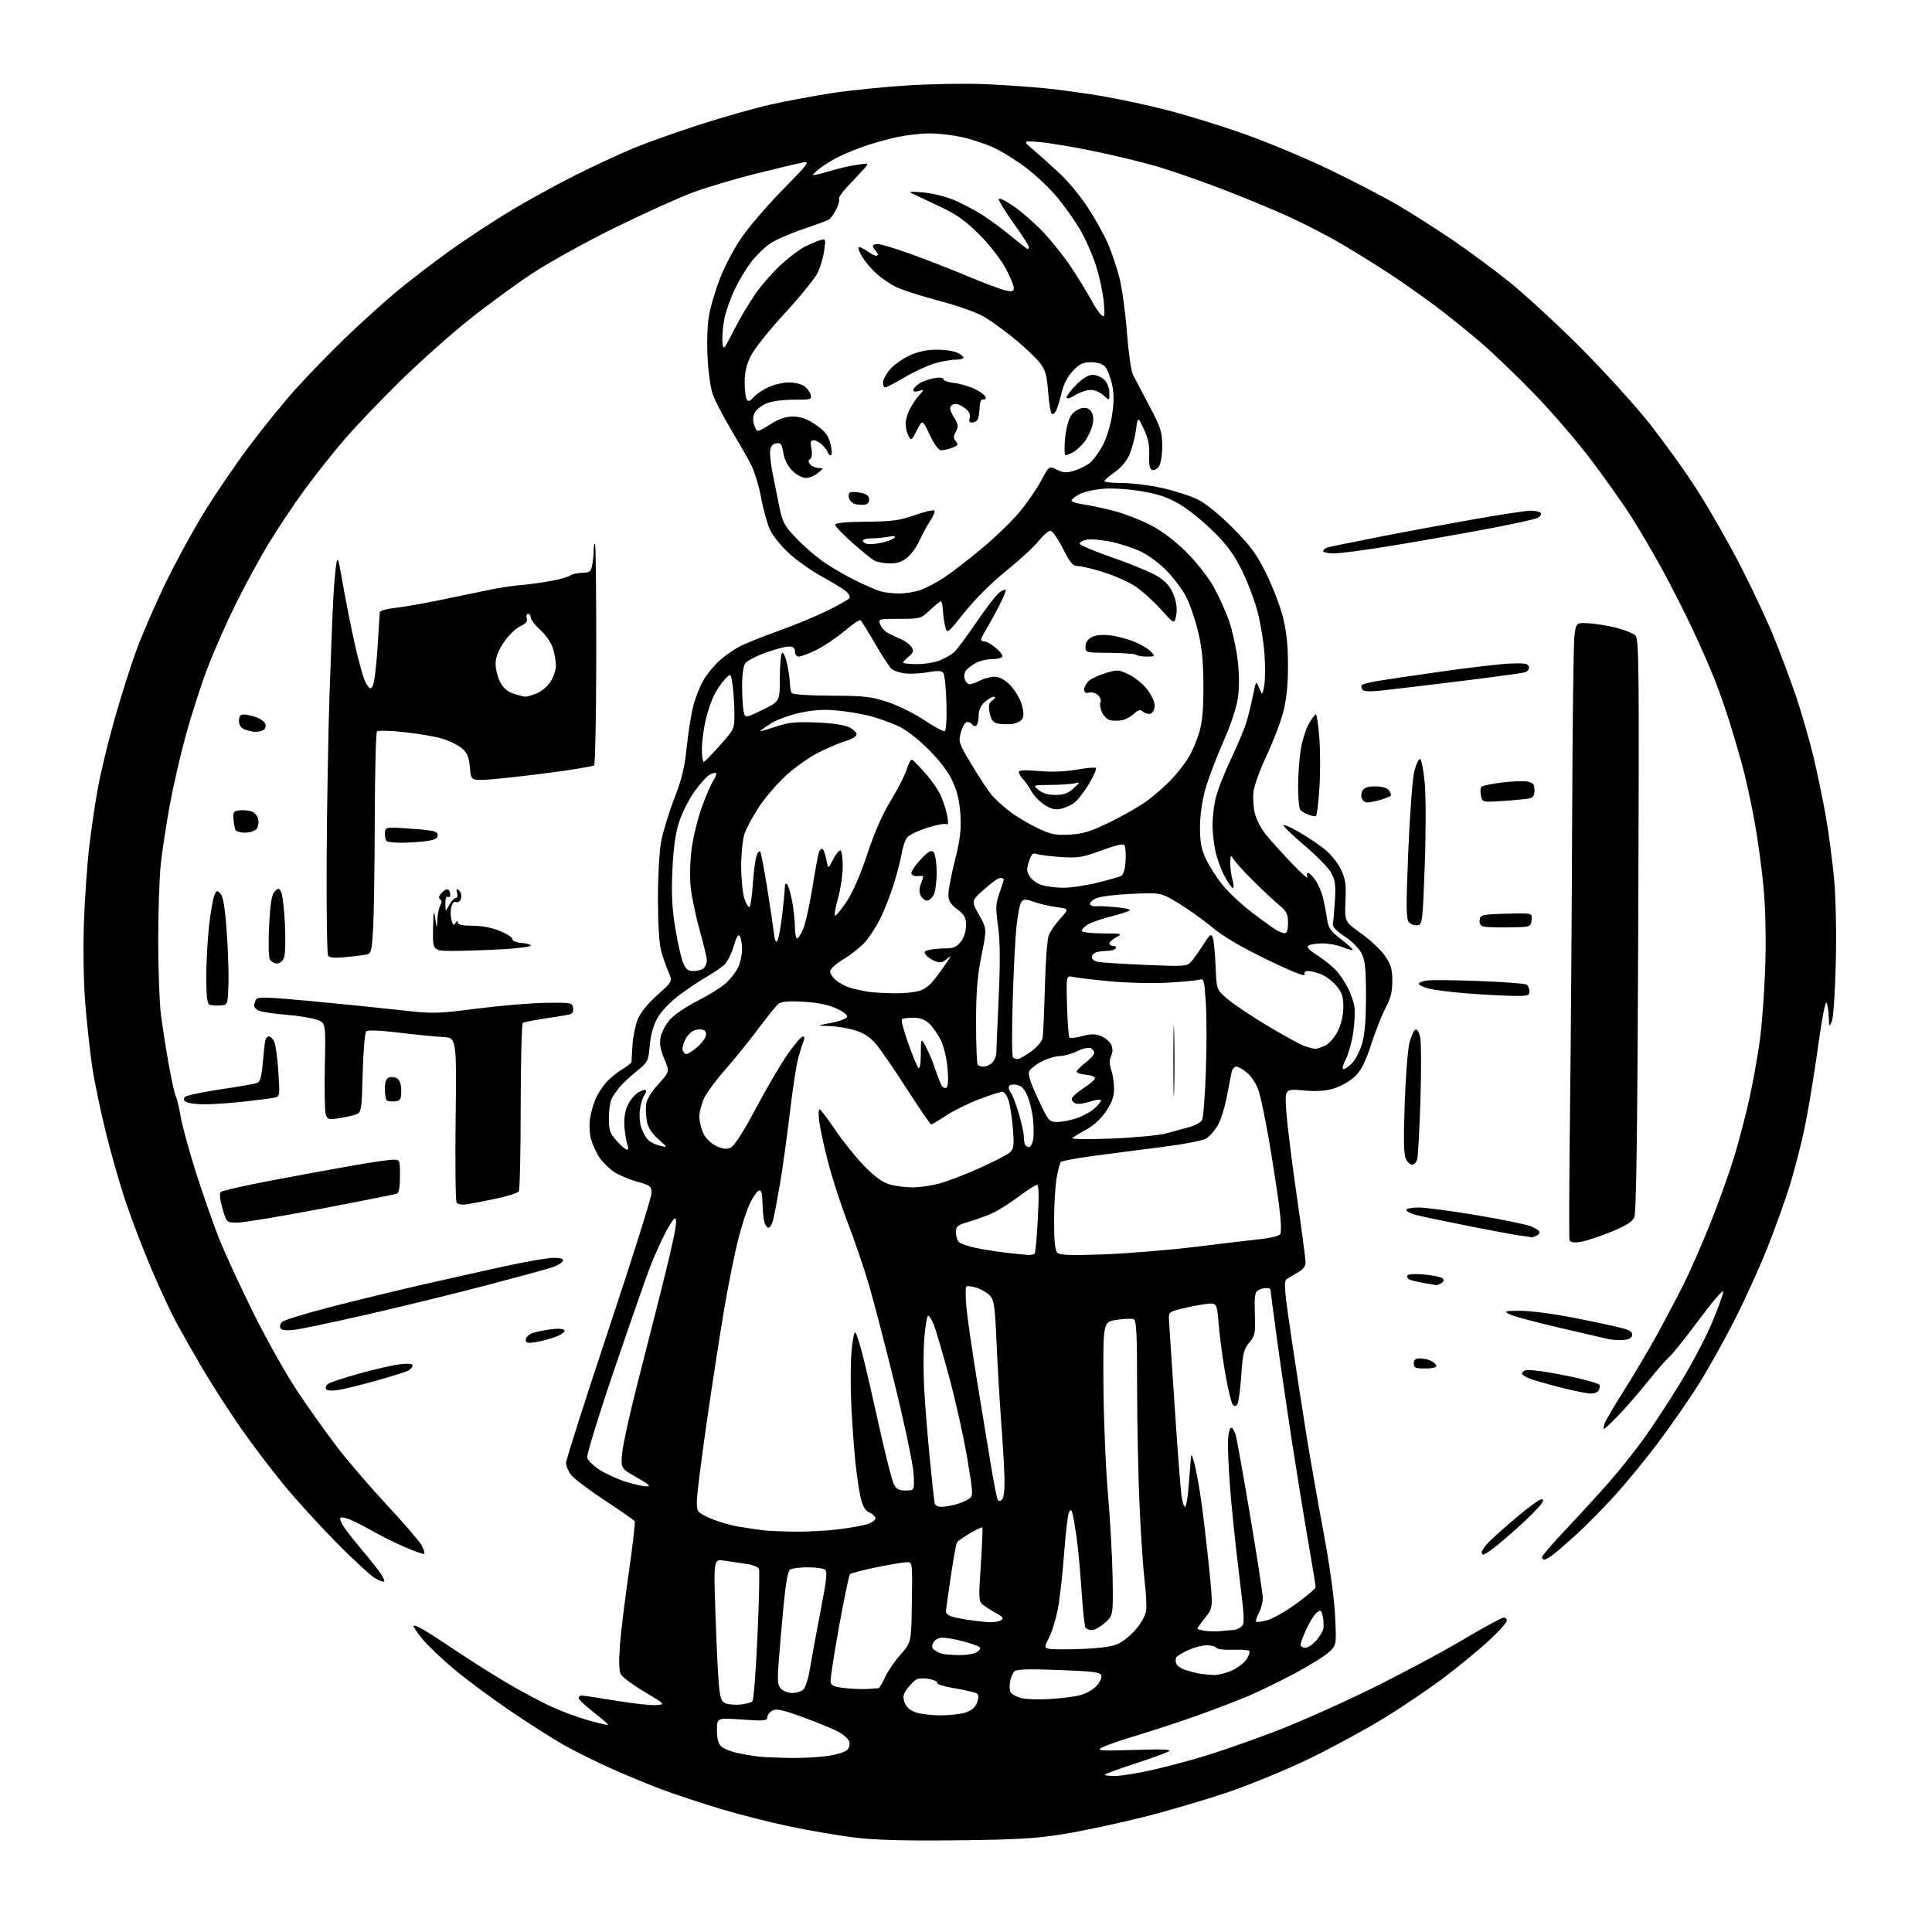 <?xml version="1.0" encoding="UTF-8" standalone="no"?>
<svg 
  version="1.1" 
  xmlns="http://www.w3.org/2000/svg" 
  xmlns:xlink="http://www.w3.org/1999/xlink" 
  xmlns:svg="http://www.w3.org/2000/svg"
  xmlns:rdf="http://www.w3.org/1999/02/22-rdf-syntax-ns#"
  xmlns:cc="http://creativecommons.org/ns#"
  xmlns:dc="http://purl.org/dc/elements/1.1/"
  viewBox="0 0 768 768"
  width="768"
  height="768"
>
<style>svg {background-color: white; }</style>"
<path stroke="none" fill="black" fill-rule="evenodd" d="M380.50,731.55C360.13,731.78 348.08,731.46 340.00,730.49C333.68,729.73 321.98,727.74 314.00,726.07C306.02,724.39 293.44,721.19 286.04,718.95C278.64,716.71 268.29,713.28 263.04,711.32C257.79,709.36 248.55,705.53 242.50,702.81C236.45,700.09 227.90,695.81 223.50,693.29C219.10,690.76 209.65,684.73 202.50,679.88C195.35,675.03 185.54,667.75 180.70,663.70C175.85,659.65 170.10,654.17 167.92,651.53C165.74,648.88 164.16,646.51 164.42,646.25C164.68,645.98 166.61,646.79 168.70,648.04C170.79,649.29 177.00,653.33 182.50,657.01C188.00,660.69 196.91,666.28 202.30,669.44C207.70,672.60 215.35,676.67 219.30,678.48C223.26,680.30 229.85,682.72 233.94,683.87C238.03,685.02 241.52,685.81 241.69,685.64C241.87,685.47 239.31,683.23 236.00,680.66C232.70,678.10 230.00,675.55 230.00,675.00C230.00,674.45 230.56,674.00 231.25,674.00C231.94,674.01 238.07,674.93 244.88,676.06C251.69,677.18 258.89,677.97 260.88,677.80C264.50,677.50 264.50,677.50 256.15,672.50C251.56,669.75 247.34,666.63 246.76,665.56C246.12,664.35 245.97,660.20 246.38,654.56C246.73,649.58 248.32,636.50 249.90,625.50C251.49,614.50 252.57,605.15 252.31,604.72C252.05,604.29 246.74,600.58 240.50,596.48C234.27,592.38 228.23,587.83 227.08,586.38C225.94,584.92 225.00,582.75 225.00,581.55C225.00,580.35 232.65,556.38 242.00,528.29C251.35,500.20 259.00,475.89 259.00,474.27C259.00,471.54 258.59,471.21 253.24,469.73C250.07,468.85 245.92,467.07 244.01,465.79C242.11,464.50 239.52,461.93 238.27,460.08C237.02,458.22 235.52,454.92 234.93,452.74C234.34,450.56 234.17,446.91 234.54,444.64C234.92,442.36 235.84,439.00 236.60,437.16C237.35,435.32 239.17,432.40 240.63,430.66C242.09,428.92 245.02,426.46 247.14,425.19C249.26,423.92 251.01,422.57 251.03,422.19C251.04,421.81 251.22,418.80 251.42,415.50C251.62,412.20 252.57,407.58 253.51,405.22C254.60,402.52 257.47,398.96 261.30,395.55C267.37,390.14 267.37,390.14 265.72,386.32C264.82,384.22 263.51,380.48 262.81,378.00C262.04,375.25 261.55,367.27 261.54,357.50C261.53,348.50 262.09,338.44 262.82,334.50C263.54,330.65 265.88,323.00 268.02,317.50C271.00,309.82 272.15,305.08 272.97,297.10C273.55,291.37 274.73,283.97 275.59,280.63C276.46,277.30 278.28,272.67 279.64,270.35C281.00,268.03 283.87,264.55 286.01,262.61C288.16,260.67 291.84,258.10 294.20,256.89C296.57,255.69 303.45,252.94 309.49,250.78C315.53,248.63 324.20,245.04 328.75,242.82C333.30,240.60 337.31,238.31 337.67,237.73C338.03,237.15 337.35,235.89 336.16,234.93C334.98,233.97 330.69,231.36 326.63,229.14C322.58,226.91 316.76,222.81 313.70,220.01C310.65,217.22 307.25,213.04 306.15,210.72C305.05,208.40 303.43,202.62 302.57,197.89C301.70,193.15 299.82,187.07 298.40,184.39C296.98,181.70 293.40,175.44 290.44,170.47C287.48,165.50 284.32,159.42 283.41,156.97C282.45,154.36 281.55,148.03 281.25,141.74C280.94,135.18 281.22,128.55 281.96,124.74C282.63,121.31 284.52,115.03 286.15,110.79C287.78,106.55 291.38,99.60 294.16,95.35C296.94,91.10 304.41,82.30 310.78,75.80C321.68,64.67 322.15,64.02 318.92,64.64C317.04,65.00 308.75,66.97 300.50,69.03C292.25,71.09 281.00,74.44 275.50,76.47C270.00,78.50 256.05,84.80 244.50,90.48C232.95,96.16 218.10,104.38 211.50,108.75C204.90,113.12 193.65,121.35 186.50,127.05C179.35,132.75 167.25,143.51 159.62,150.96C151.98,158.41 141.85,169.00 137.10,174.50C132.36,180.00 125.04,189.22 120.83,195.00C116.63,200.78 110.31,210.26 106.78,216.07C103.26,221.89 97.37,232.72 93.70,240.13C90.03,247.55 84.98,259.00 82.48,265.56C79.98,272.13 76.14,284.02 73.94,292.00C71.75,299.98 68.84,312.57 67.49,320.00C66.14,327.43 64.55,337.77 63.96,343.00C63.37,348.23 62.89,361.96 62.89,373.52C62.89,385.08 63.37,398.44 63.96,403.21C64.56,407.98 65.95,416.92 67.06,423.07C68.17,429.23 69.45,434.99 69.91,435.88C70.37,436.77 71.26,440.48 71.88,444.13C72.51,447.77 75.22,457.67 77.91,466.13C80.61,474.58 84.68,486.23 86.95,492.00C89.23,497.77 95.42,511.23 100.71,521.90C106.07,532.72 114.05,546.85 118.75,553.84C123.38,560.74 130.50,570.68 134.56,575.94C138.62,581.20 147.38,591.35 154.03,598.50C160.68,605.65 166.81,612.78 167.64,614.34C168.47,615.91 168.93,617.40 168.66,617.67C168.40,617.93 164.88,616.71 160.84,614.95C156.80,613.19 151.03,610.32 148.00,608.58C144.97,606.83 141.02,604.80 139.22,604.07C137.41,603.33 135.66,603.00 135.33,603.33C135.00,603.67 135.54,605.19 136.52,606.72C137.51,608.25 140.41,611.98 142.97,615.00C145.54,618.02 148.90,622.20 150.46,624.28C152.01,626.35 153.01,628.32 152.69,628.64C152.37,628.96 150.62,628.30 148.80,627.16C146.99,626.03 140.25,619.79 133.82,613.30C127.40,606.81 118.05,596.55 113.04,590.50C108.03,584.45 100.18,574.10 95.60,567.50C91.02,560.90 84.35,550.55 80.78,544.50C77.21,538.45 72.47,530.12 70.23,526.00C68.00,521.88 63.49,512.20 60.22,504.50C56.95,496.80 52.38,484.90 50.07,478.05C47.76,471.20 44.15,458.58 42.03,450.01C39.92,441.44 37.49,429.68 36.62,423.87C35.76,418.06 34.54,406.82 33.90,398.90C33.23,390.48 33.00,377.24 33.35,367.00C33.68,357.38 34.64,343.65 35.48,336.50C36.31,329.35 37.92,318.55 39.05,312.50C40.18,306.45 43.14,294.32 45.63,285.54C48.12,276.76 51.98,264.61 54.20,258.54C56.43,252.47 61.49,240.75 65.45,232.50C69.41,224.25 76.38,211.43 80.93,204.00C85.49,196.57 93.61,184.65 98.97,177.50C104.34,170.35 112.54,160.22 117.21,155.00C121.88,149.78 130.83,140.54 137.10,134.48C143.38,128.42 152.75,119.95 157.93,115.66C163.12,111.37 172.56,104.13 178.93,99.57C185.29,95.01 196.12,87.90 203.00,83.77C209.88,79.64 221.41,73.30 228.64,69.68C235.87,66.06 246.17,61.27 251.54,59.03C256.91,56.80 268.89,52.52 278.17,49.53C287.45,46.54 300.16,42.94 306.42,41.54C312.69,40.13 323.65,38.09 330.79,37.00C337.93,35.90 351.58,34.52 361.13,33.93C370.68,33.34 384.57,33.13 392.00,33.47C399.43,33.81 410.00,34.54 415.50,35.10C421.00,35.65 430.90,37.00 437.50,38.10C444.10,39.20 455.80,41.70 463.50,43.66C471.20,45.62 485.15,49.92 494.50,53.22C503.85,56.52 519.21,62.94 528.64,67.49C538.07,72.04 550.22,78.35 555.64,81.53C561.06,84.71 570.67,90.82 577.00,95.11C583.33,99.40 593.45,106.85 599.50,111.68C605.55,116.50 618.19,128.11 627.59,137.47C636.98,146.84 649.50,160.57 655.41,168.00C661.31,175.43 670.03,187.57 674.78,195.00C679.53,202.43 687.14,215.75 691.70,224.60C696.26,233.46 702.18,246.06 704.87,252.60C707.55,259.15 711.59,269.91 713.85,276.52C716.10,283.13 719.28,294.16 720.92,301.02C722.55,307.88 724.78,318.68 725.88,325.00C726.97,331.32 728.40,342.23 729.06,349.23C729.77,356.84 730.05,370.31 729.76,382.73C729.49,394.15 728.79,404.62 728.20,406.00C727.19,408.36 727.12,408.27 726.99,404.50C726.92,402.30 726.53,399.65 726.12,398.62C725.67,397.46 724.31,404.41 722.62,416.62C721.10,427.55 718.75,441.78 717.39,448.22C716.04,454.67 713.44,464.84 711.60,470.81C709.77,476.79 705.68,488.16 702.53,496.09C699.37,504.01 693.46,517.02 689.39,525.00C685.33,532.98 678.96,544.34 675.25,550.25C671.54,556.15 664.36,566.50 659.31,573.25C654.25,579.99 646.38,589.60 641.81,594.60C637.24,599.61 630.58,606.38 627.00,609.65C623.42,612.92 619.20,616.59 617.62,617.80C616.03,619.01 614.34,620.00 613.87,620.00C613.39,620.00 613.00,619.54 613.00,618.97C613.00,618.40 617.35,613.34 622.68,607.72C628.00,602.10 635.70,593.68 639.79,589.01C643.87,584.33 649.95,576.72 653.29,572.09C656.63,567.47 663.08,557.65 667.61,550.29C672.14,542.93 677.91,532.03 680.43,526.07C682.94,520.11 685.00,514.43 685.00,513.44C685.00,512.45 680.69,517.46 675.41,524.57C670.14,531.68 664.77,538.40 663.48,539.50C662.19,540.60 658.45,544.88 655.17,549.00C651.89,553.12 646.73,559.09 643.71,562.25C640.69,565.41 637.95,568.00 637.63,568.00C637.31,568.00 637.45,566.95 637.94,565.66C638.43,564.38 641.95,558.42 645.76,552.41C649.57,546.41 655.41,536.55 658.73,530.50C662.05,524.45 666.84,515.36 669.37,510.29C671.90,505.23 676.68,494.31 679.99,486.02C683.30,477.74 687.54,465.90 689.40,459.73C691.27,453.55 693.95,443.32 695.35,437.00C696.75,430.68 698.62,420.32 699.50,414.00C700.39,407.68 701.37,394.40 701.70,384.50C702.07,373.33 701.82,361.38 701.06,353.00C700.39,345.57 698.73,333.44 697.37,326.03C696.02,318.63 693.78,308.50 692.39,303.53C691.01,298.57 688.80,291.04 687.47,286.81C686.15,282.57 683.63,275.37 681.88,270.81C680.13,266.24 675.92,256.65 672.53,249.50C669.14,242.35 663.51,231.32 660.02,225.00C656.52,218.68 651.21,209.68 648.21,205.00C645.21,200.32 638.34,190.61 632.94,183.40C627.55,176.20 617.42,164.37 610.43,157.12C603.44,149.87 593.63,140.42 588.61,136.13C583.60,131.83 575.45,125.28 570.50,121.56C565.55,117.84 557.23,112.00 552.00,108.58C546.77,105.16 538.23,99.86 533.00,96.80C527.77,93.73 518.33,88.87 512.00,85.99C505.68,83.11 493.52,78.10 485.00,74.85C476.48,71.60 465.00,67.63 459.50,66.03C454.00,64.43 442.94,61.76 434.93,60.11C426.91,58.45 417.24,56.82 413.43,56.50C406.50,55.90 406.50,55.90 410.95,59.70C413.39,61.79 418.05,65.97 421.30,69.00C424.55,72.03 429.56,78.10 432.43,82.50C435.31,86.90 438.87,93.28 440.35,96.67C441.83,100.07 443.91,106.25 444.98,110.40C446.04,114.56 447.39,124.36 447.98,132.18C448.57,139.99 449.64,147.54 450.36,148.95C451.08,150.35 454.00,155.89 456.84,161.26C461.47,170.03 462.00,171.67 462.00,177.32C462.00,181.00 461.44,184.38 460.66,185.45C459.93,186.45 458.72,187.07 457.97,186.82C457.02,186.51 456.68,184.77 456.83,180.94C456.98,176.96 456.40,174.16 454.67,170.50C452.30,165.50 452.30,165.50 451.55,171.00C451.14,174.03 449.98,178.39 448.98,180.71C447.86,183.28 445.58,186.00 443.11,187.71C440.89,189.24 439.06,190.84 439.04,191.25C439.02,191.66 442.15,192.00 446.01,192.00C449.87,192.00 457.10,192.91 462.08,194.02C467.06,195.13 473.47,197.21 476.32,198.64C479.39,200.18 485.01,204.78 490.11,209.93C497.19,217.07 499.55,220.29 503.37,228.06C505.93,233.25 508.92,241.06 510.01,245.41C511.41,250.96 512.00,256.65 512.00,264.50C512.00,272.27 511.42,277.94 510.09,283.09C509.03,287.17 506.04,295.00 503.43,300.50C500.79,306.07 498.49,312.50 498.24,315.01C497.99,317.49 498.29,321.36 498.90,323.62C499.51,325.88 501.35,329.42 502.98,331.48C504.62,333.54 509.20,338.64 513.16,342.81C517.12,346.98 520.07,349.63 519.71,348.69C519.36,347.76 519.47,347.00 519.96,347.00C520.46,347.00 521.75,348.24 522.83,349.76C523.91,351.28 525.25,354.31 525.81,356.51C526.36,358.70 527.11,362.52 527.47,365.00C528.03,368.89 528.79,370.02 533.11,373.36C535.86,375.49 537.93,377.41 537.71,377.63C537.49,377.85 535.68,377.35 533.69,376.51C531.69,375.68 528.14,375.01 525.78,375.02C523.43,375.02 520.91,375.41 520.18,375.87C519.23,376.47 520.28,377.61 523.93,379.95C526.72,381.74 530.14,384.57 531.55,386.24C532.95,387.90 534.91,390.89 535.90,392.88C536.90,394.87 538.00,397.99 538.34,399.81C538.69,401.63 538.53,406.27 537.98,410.11C537.44,413.95 536.09,418.87 534.98,421.05C533.85,423.25 533.43,425.00 534.03,425.00C534.61,425.00 536.16,423.93 537.47,422.62C538.78,421.31 540.56,417.85 541.43,414.94C542.52,411.25 543.00,405.51 543.00,396.07C543.00,385.15 542.65,381.82 541.25,379.00C540.26,377.02 537.33,374.08 534.50,372.22C531.14,370.02 529.61,368.37 529.84,367.22C530.03,366.27 530.40,362.12 530.65,358.00C531.03,351.90 530.76,349.85 529.20,347.00C528.15,345.07 523.54,340.32 518.95,336.43C514.37,332.54 510.44,328.81 510.22,328.15C510.00,327.50 512.67,328.61 516.16,330.62C519.65,332.64 524.37,335.80 526.66,337.64C528.94,339.47 531.80,343.02 533.01,345.51C534.84,349.31 535.15,351.38 534.85,358.20C534.50,366.36 534.50,366.36 541.00,371.00C544.58,373.55 548.83,377.53 550.47,379.86C552.90,383.32 553.44,385.10 553.47,389.79C553.49,394.10 552.84,396.75 550.82,400.61C549.34,403.42 546.75,409.97 545.06,415.17C542.77,422.21 541.13,425.45 538.64,427.87C536.80,429.65 533.09,431.79 530.40,432.62C526.85,433.71 523.46,433.94 518.10,433.46C510.69,432.80 510.69,432.80 511.35,442.15C511.72,447.29 513.58,462.30 515.50,475.50C517.41,488.70 518.98,500.53 518.99,501.80C519.00,503.33 517.98,504.66 515.93,505.80C514.23,506.73 512.22,507.95 511.44,508.50C510.25,509.35 510.56,512.99 513.47,532.50C515.36,545.15 518.07,562.70 519.49,571.50C520.91,580.30 523.89,597.17 526.10,609.00C528.55,622.06 530.36,635.10 530.71,642.21C531.29,653.93 531.29,653.93 528.30,656.71C526.66,658.25 520.63,662.01 514.91,665.08C509.18,668.16 500.68,672.29 496.00,674.28C491.32,676.26 481.88,679.87 475.00,682.29C468.12,684.72 457.55,688.18 451.50,689.99C445.45,691.79 439.38,693.91 438.00,694.69C435.79,695.94 437.28,696.05 451.00,695.62C462.66,695.26 466.01,695.41 464.52,696.24C463.44,696.85 457.46,699.01 451.24,701.04C445.02,703.07 439.65,705.02 439.30,705.37C438.95,705.72 440.65,706.00 443.08,705.99C445.51,705.99 452.29,704.90 458.14,703.57C463.99,702.24 473.44,699.73 479.14,697.98C484.84,696.23 496.70,692.10 505.50,688.80C514.30,685.50 531.40,677.97 543.50,672.06C555.60,666.15 572.45,657.20 580.95,652.16C589.45,647.12 596.99,643.00 597.70,643.00C598.42,643.00 599.00,643.56 599.00,644.23C599.00,644.91 595.96,648.32 592.25,651.81C588.54,655.30 580.55,661.90 574.50,666.49C568.45,671.08 557.42,678.55 550.00,683.09C542.58,687.63 529.30,694.83 520.50,699.09C511.70,703.36 497.20,709.34 488.28,712.38C479.36,715.42 464.06,719.92 454.28,722.37C444.50,724.82 430.43,727.82 423.00,729.03C411.82,730.85 404.51,731.28 380.50,731.55zM314.00,698.82C318.68,698.90 325.38,698.54 328.91,698.03C332.44,697.52 335.97,696.46 336.76,695.66C337.61,694.82 337.94,693.40 337.57,692.24C337.23,691.14 335.04,689.29 332.72,688.13C330.40,686.96 324.12,684.41 318.76,682.46C311.02,679.65 308.60,679.14 307.01,680.00C305.90,680.59 305.00,681.79 305.00,682.66C305.00,684.06 303.78,684.17 295.00,683.55C285.00,682.84 285.00,682.84 285.00,687.76C285.00,691.23 285.53,693.17 286.79,694.31C287.78,695.20 290.81,696.38 293.54,696.94C296.27,697.49 300.07,698.11 302.00,698.31C303.93,698.51 309.32,698.74 314.00,698.82zM374.00,681.89C377.57,681.89 382.07,681.35 383.98,680.69C386.33,679.89 387.78,678.59 388.44,676.69C389.15,674.66 389.09,673.68 388.22,673.14C387.56,672.73 383.63,671.82 379.49,671.13C375.35,670.43 372.21,669.47 372.51,668.98C372.81,668.50 371.39,667.79 369.36,667.41C367.33,667.03 364.98,667.15 364.14,667.69C363.29,668.22 361.70,669.86 360.61,671.33C359.01,673.46 358.81,674.55 359.58,676.75C360.22,678.59 361.69,679.89 364.02,680.69C365.93,681.35 370.43,681.89 374.00,681.89zM294.37,677.57C296.50,677.34 298.63,676.77 299.11,676.29C299.59,675.81 300.49,664.09 301.11,650.24C301.73,636.39 302.00,624.44 301.71,623.68C301.42,622.92 299.22,622.03 296.84,621.70C294.45,621.37 290.51,620.79 288.09,620.40C283.68,619.69 283.68,619.69 284.37,640.58C284.75,652.06 285.34,664.77 285.69,668.82C286.21,675.01 286.64,676.32 288.40,677.08C289.56,677.57 292.24,677.79 294.37,677.57zM417.50,675.39C421.90,675.11 427.24,674.42 429.36,673.87C431.49,673.32 434.33,671.76 435.68,670.41C437.03,669.06 437.99,667.18 437.81,666.23C437.52,664.71 435.51,664.42 420.99,663.86C409.11,663.40 404.16,663.54 403.27,664.37C402.60,665.01 401.80,666.87 401.50,668.51C401.19,670.16 401.35,672.11 401.84,672.85C402.34,673.59 404.26,674.58 406.12,675.05C407.98,675.52 413.10,675.67 417.50,675.39zM314.88,673.00C316.39,673.00 318.33,672.44 319.21,671.75C320.13,671.03 321.27,667.55 321.93,663.50C322.56,659.65 324.45,649.36 326.14,640.63C328.68,627.52 328.98,624.60 327.86,623.89C327.11,623.42 324.02,623.03 321.00,623.03C317.98,623.03 314.89,623.42 314.14,623.89C313.22,624.47 312.36,629.10 311.49,638.13C310.79,645.48 309.91,655.60 309.54,660.61C308.97,668.32 309.12,669.98 310.51,671.36C311.41,672.26 313.37,673.00 314.88,673.00zM345.00,671.40C346.93,671.27 348.82,671.13 349.20,671.08C349.59,671.04 350.77,669.09 351.81,666.75C352.86,664.41 355.64,660.34 357.98,657.71C362.25,652.91 362.25,652.91 362.48,636.96C362.72,621.01 362.72,621.00 360.47,621.00C359.23,621.00 353.80,621.91 348.39,623.02C342.98,624.14 338.25,625.37 337.87,625.77C337.49,626.17 335.53,635.59 333.51,646.69C331.49,657.80 329.99,667.70 330.17,668.69C330.44,670.09 331.77,670.63 336.01,671.06C339.03,671.37 343.07,671.52 345.00,671.40zM482.50,665.84C484.15,665.90 487.38,665.10 489.67,664.06C491.97,663.02 494.62,660.99 495.56,659.55C496.50,658.11 496.97,656.63 496.59,656.26C496.22,655.89 493.27,655.69 490.03,655.81C486.79,655.94 483.86,655.59 483.51,655.02C483.17,654.46 481.45,654.01 479.69,654.02C477.94,654.03 474.64,654.89 472.37,655.92C470.10,656.95 467.96,658.25 467.62,658.81C467.28,659.36 467.26,660.51 467.59,661.36C467.91,662.21 469.60,663.35 471.34,663.90C473.08,664.44 475.62,665.08 477.00,665.31C478.38,665.54 480.85,665.78 482.50,665.84zM381.06,657.92C384.26,657.97 387.40,657.43 388.46,656.65C389.84,655.65 389.99,655.11 389.06,654.54C388.38,654.12 385.50,653.15 382.66,652.40C379.82,651.64 376.28,651.02 374.79,651.01C373.14,651.00 371.67,651.74 371.06,652.89C370.33,654.25 370.39,655.07 371.27,655.76C371.95,656.29 373.18,656.98 374.00,657.29C374.82,657.59 378.00,657.88 381.06,657.92zM429.77,655.49C437.48,655.20 442.16,654.54 444.56,653.41C446.49,652.49 449.62,649.93 451.52,647.71C453.42,645.49 455.23,642.29 455.55,640.59C455.86,638.89 455.65,633.67 455.06,629.00C454.48,624.33 453.56,611.05 453.03,599.50C452.49,587.95 452.03,566.45 452.02,551.72C452.00,529.32 451.76,524.85 450.56,524.38C449.76,524.08 446.73,524.21 443.81,524.68C438.50,525.53 438.50,525.53 438.63,550.02C438.70,563.48 439.50,583.05 440.40,593.50C441.31,603.95 442.15,619.17 442.28,627.33C442.50,642.15 442.50,642.15 439.23,645.08C437.44,646.68 435.10,648.00 434.04,648.00C432.98,648.00 431.83,647.53 431.47,646.95C431.11,646.37 430.42,639.74 429.92,632.20C429.43,624.67 428.54,615.12 427.95,611.00C427.36,606.88 426.63,602.64 426.32,601.59C425.86,600.00 425.62,599.93 424.94,601.15C424.48,601.96 423.61,609.33 423.00,617.52C422.39,625.72 421.27,635.66 420.51,639.62C419.75,643.58 418.21,648.63 417.08,650.84C415.17,654.58 415.15,654.90 416.77,655.38C417.72,655.67 423.57,655.72 429.77,655.49zM518.91,655.00C519.96,655.00 521.99,653.62 523.41,651.92C524.83,650.23 526.05,648.09 526.12,647.17C526.18,646.25 526.16,644.83 526.07,644.00C525.98,643.17 525.70,641.89 525.44,641.14C525.05,639.99 524.72,639.99 523.33,641.14C522.42,641.89 520.63,644.75 519.35,647.50C518.07,650.25 517.02,653.06 517.01,653.75C517.00,654.44 517.86,655.00 518.91,655.00zM485.38,648.37C486.96,648.17 489.01,648.00 489.93,648.00C490.86,648.00 492.38,647.44 493.30,646.75C494.87,645.58 494.82,644.17 492.52,625.50C491.16,614.50 489.55,598.98 488.95,591.00C488.34,583.02 487.99,574.48 488.17,572.00C488.35,569.52 488.92,567.50 489.43,567.50C489.94,567.50 490.74,568.85 491.22,570.50C491.69,572.15 494.31,586.77 497.03,603.00C499.76,619.23 501.99,633.76 501.99,635.30C502.00,636.84 501.29,639.47 500.43,641.14C499.56,642.82 499.07,644.40 499.33,644.66C499.59,644.92 501.59,644.65 503.78,644.06C505.98,643.47 511.20,640.48 515.39,637.42C519.57,634.37 523.00,631.44 523.00,630.92C523.00,630.40 521.66,622.22 520.02,612.74C518.38,603.26 515.48,585.38 513.56,573.00C511.65,560.62 508.94,542.05 507.54,531.73C506.14,521.41 505.00,512.75 505.00,512.48C505.00,512.22 504.21,512.01 503.25,512.02C502.29,512.02 500.83,512.45 500.01,512.97C498.85,513.71 498.59,515.74 498.81,522.32C499.07,530.04 498.89,530.98 496.61,533.69C494.45,536.25 494.02,538.02 493.42,546.74C493.04,552.29 492.36,557.42 491.90,558.15C491.36,559.03 490.75,559.15 490.10,558.49C489.55,557.95 488.23,552.55 487.15,546.50C486.07,540.45 484.86,531.51 484.47,526.64C483.74,517.78 483.74,517.78 479.12,518.40C476.58,518.74 472.25,519.58 469.50,520.28C464.59,521.52 464.50,521.60 464.71,525.17C464.82,527.17 465.83,542.46 466.95,559.16C468.06,575.86 469.27,591.66 469.62,594.26C469.98,596.87 470.62,599.00 471.05,599.00C471.48,599.00 472.10,595.74 472.42,591.75C472.75,587.76 473.14,582.92 473.29,581.00C473.57,577.50 473.57,577.50 474.73,581.50C475.37,583.70 476.58,590.23 477.41,596.00C478.25,601.77 479.68,613.84 480.59,622.81C482.24,639.12 482.24,639.12 479.12,643.00C477.40,645.14 476.00,647.11 476.00,647.38C476.00,647.65 477.46,648.07 479.25,648.31C481.04,648.55 483.79,648.58 485.38,648.37zM393.50,644.86C395.15,644.92 397.15,644.56 397.95,644.05C399.10,643.33 398.71,642.76 396.09,641.32C394.27,640.32 391.91,638.83 390.85,638.00C389.02,636.58 388.97,635.76 389.89,622.01C390.42,614.04 390.70,607.37 390.51,607.17C390.31,606.98 388.10,608.03 385.58,609.51C383.06,610.98 380.73,612.62 380.41,613.15C380.08,613.67 378.97,619.82 377.93,626.80C376.89,633.79 376.04,640.03 376.02,640.68C376.01,641.33 377.00,642.18 378.21,642.57C379.43,642.95 382.69,643.60 385.46,644.01C388.23,644.42 391.85,644.80 393.50,644.86zM589.66,618.00C589.30,618.00 589.00,617.58 589.00,617.06C589.00,616.54 590.01,614.98 591.25,613.60C592.49,612.22 597.50,607.69 602.39,603.54C607.28,599.39 611.93,596.00 612.72,596.00C613.81,596.00 613.69,596.58 612.19,598.48C611.12,599.85 607.36,603.57 603.85,606.76C600.33,609.94 595.85,613.78 593.88,615.27C591.92,616.77 590.02,618.00 589.66,618.00zM315.53,608.85C320.49,608.93 328.37,608.53 333.03,607.96C337.69,607.40 342.96,606.46 344.75,605.89C346.54,605.31 348.00,604.28 348.00,603.58C348.00,602.89 346.93,601.83 345.62,601.24C343.90,600.45 342.93,598.81 342.12,595.33C341.50,592.67 340.58,586.45 340.06,581.50C339.55,576.55 338.81,566.57 338.44,559.32C338.06,552.07 338.08,542.24 338.47,537.47C338.87,532.70 339.57,529.18 340.03,529.65C340.48,530.12 341.82,534.31 343.00,538.96C344.18,543.61 347.12,556.32 349.52,567.21C351.93,578.10 354.49,588.25 355.21,589.76C356.27,591.97 357.20,592.50 360.01,592.50C363.50,592.50 363.50,592.50 363.18,586.00C363.00,582.38 359.76,566.86 355.87,551.00C352.02,535.33 347.28,517.10 345.34,510.50C343.39,503.90 339.58,492.74 336.87,485.71C334.16,478.67 330.66,467.87 329.10,461.71C327.53,455.54 325.98,448.36 325.65,445.75C325.31,443.14 325.38,441.00 325.79,441.00C326.20,441.00 329.00,444.67 332.02,449.15C335.03,453.63 340.20,460.06 343.50,463.45C347.65,467.71 350.77,469.98 353.62,470.80C355.88,471.46 359.95,472.00 362.66,472.00C365.36,472.00 370.11,471.34 373.21,470.53C376.30,469.73 383.49,466.99 389.17,464.44C394.85,461.89 400.34,459.07 401.37,458.16C402.99,456.72 403.16,455.50 402.67,449.00C402.36,444.88 401.61,439.81 401.01,437.75C400.37,435.59 399.27,434.00 398.42,434.00C397.60,434.00 393.34,435.39 388.95,437.08C384.56,438.77 378.68,441.70 375.88,443.58C373.09,445.46 370.51,446.98 370.15,446.96C369.79,446.93 365.45,440.60 360.50,432.89C355.55,425.18 349.99,417.10 348.14,414.94C345.75,412.15 343.31,410.58 339.71,409.51C336.92,408.68 332.36,407.94 329.57,407.87C324.50,407.74 324.50,407.74 330.42,406.61C333.68,405.98 336.53,404.91 336.76,404.22C337.00,403.49 335.16,402.06 332.34,400.81C329.12,399.37 324.73,398.50 319.25,398.20C313.28,397.87 310.56,398.12 309.40,399.09C308.51,399.82 304.74,404.49 301.02,409.46C297.30,414.43 291.46,421.65 288.04,425.50C284.62,429.35 280.97,434.30 279.93,436.50C278.89,438.70 278.03,442.01 278.02,443.85C278.01,445.69 278.71,448.69 279.58,450.52C280.51,452.50 282.59,454.53 284.70,455.53C287.36,456.79 288.80,456.95 290.47,456.19C291.90,455.54 295.50,449.92 300.50,440.54C304.78,432.49 310.48,422.78 313.17,418.95C315.86,415.13 318.54,412.00 319.13,412.00C319.78,412.00 319.91,412.70 319.47,413.75C319.06,414.71 318.10,417.75 317.33,420.50C316.57,423.25 315.05,433.15 313.96,442.50C312.86,451.85 311.07,464.68 309.99,471.00C308.90,477.32 307.67,483.73 307.25,485.23C306.84,486.73 306.05,488.00 305.50,488.04C304.95,488.08 304.21,487.08 303.85,485.81C303.49,484.54 303.15,481.10 303.10,478.17C303.03,474.40 302.63,472.94 301.75,473.21C301.06,473.42 299.49,475.61 298.25,478.08C297.01,480.55 294.86,487.04 293.48,492.49C292.10,497.94 289.65,510.07 288.04,519.45C286.43,528.83 283.29,549.09 281.06,564.48C278.82,579.87 277.00,594.41 277.00,596.79C277.00,601.03 277.09,601.15 282.25,603.50C285.14,604.81 290.43,606.35 294.00,606.93C297.57,607.50 301.85,608.13 303.50,608.33C305.15,608.54 310.56,608.77 315.53,608.85zM374.22,598.99C375.47,598.99 378.10,598.55 380.05,598.00C382.00,597.46 384.36,596.45 385.30,595.76C386.90,594.58 386.84,593.56 384.47,579.50C383.07,571.25 379.87,556.85 377.34,547.50C374.81,538.15 372.08,528.81 371.27,526.75C370.45,524.69 369.42,523.00 368.98,523.00C368.54,523.00 367.85,526.91 367.45,531.70C367.06,536.48 367.02,545.60 367.37,551.95C367.73,558.30 368.74,570.92 369.62,580.00C370.51,589.08 371.39,597.06 371.58,597.75C371.78,598.44 372.96,599.00 374.22,598.99zM398.36,596.04C399.06,595.34 399.42,591.90 399.29,587.20C399.17,582.96 398.58,572.98 397.97,565.00C397.37,557.02 396.55,542.99 396.16,533.82C395.55,519.68 395.16,516.83 393.60,515.11C392.59,513.99 390.25,512.58 388.40,511.97C386.55,511.36 384.67,511.09 384.21,511.37C383.75,511.65 383.75,515.62 384.21,520.19C384.67,524.76 386.63,538.17 388.56,550.00C390.50,561.83 392.97,576.83 394.05,583.35C395.13,589.87 396.28,595.65 396.62,596.19C397.00,596.81 397.64,596.76 398.36,596.04zM257.00,590.87C258.91,590.92 257.99,590.07 253.12,587.30C246.74,583.67 246.74,583.67 247.33,577.59C247.65,574.24 250.21,562.50 253.02,551.50C255.84,540.50 260.29,522.95 262.93,512.50C265.56,502.05 268.04,491.31 268.43,488.64C268.94,485.21 268.83,483.99 268.05,484.47C267.45,484.84 265.67,487.70 264.10,490.82C262.53,493.95 260.08,499.43 258.66,503.00C257.24,506.57 250.87,524.80 244.50,543.50C238.00,562.56 233.14,578.38 233.42,579.50C233.71,580.60 235.99,582.79 238.50,584.36C241.01,585.94 245.64,588.03 248.78,589.02C251.93,590.01 255.62,590.84 257.00,590.87zM632.28,553.95C630.75,553.92 625.23,552.80 620.00,551.46C614.77,550.11 609.26,548.51 607.75,547.89C606.24,547.27 605.00,546.41 605.00,545.99C605.00,545.56 605.61,544.98 606.35,544.70C607.09,544.41 611.48,544.83 616.10,545.63C620.72,546.43 626.91,547.71 629.85,548.47C632.79,549.24 635.43,550.10 635.72,550.39C636.01,550.68 635.98,551.61 635.65,552.46C635.31,553.36 633.90,553.98 632.28,553.95zM134.38,552.57C131.99,552.95 129.99,552.80 129.64,552.22C129.30,551.67 129.59,550.76 130.28,550.18C130.97,549.61 136.59,547.74 142.76,546.02C148.93,544.31 156.24,542.64 158.99,542.31C162.34,541.92 164.00,542.09 164.00,542.83C164.00,543.43 163.21,544.34 162.25,544.85C161.29,545.36 155.55,547.16 149.50,548.85C143.45,550.55 136.64,552.22 134.38,552.57zM566.50,544.00C562.67,544.00 562.00,543.70 562.00,542.00C562.00,540.52 562.67,540.00 564.57,540.00C565.98,540.00 568.00,540.47 569.07,541.04C570.13,541.60 571.00,542.50 571.00,543.04C571.00,543.57 568.98,544.00 566.50,544.00zM213.25,533.47C209.71,534.06 209.00,533.90 209.00,532.56C209.00,531.68 210.11,530.53 211.46,530.01C212.81,529.50 216.13,528.79 218.83,528.43C221.77,528.04 223.99,528.18 224.37,528.78C224.71,529.34 223.30,530.46 221.24,531.27C219.18,532.09 215.59,533.08 213.25,533.47zM644.99,532.66C643.07,532.74 640.60,532.60 639.50,532.34C638.40,532.07 629.62,530.04 620.00,527.82C610.38,525.59 601.38,523.17 600.00,522.43C597.70,521.19 598.06,521.08 604.50,521.06C608.35,521.05 618.02,522.33 626.00,523.91C633.98,525.49 642.44,527.31 644.81,527.95C648.00,528.81 649.04,529.55 648.80,530.81C648.58,531.97 647.40,532.55 644.99,532.66zM117.38,528.56C113.83,529.02 112.03,528.85 111.51,528.02C111.10,527.35 111.38,526.21 112.13,525.48C112.88,524.75 121.60,522.07 131.50,519.53C141.40,516.98 157.38,513.09 167.00,510.89C176.62,508.68 191.58,505.33 200.23,503.44C208.88,501.55 217.81,500.00 220.06,500.00C222.90,500.00 224.04,500.39 223.76,501.25C223.53,501.94 221.58,503.09 219.42,503.81C217.27,504.54 205.30,507.79 192.84,511.06C180.38,514.32 159.46,519.44 146.34,522.44C133.23,525.45 120.20,528.20 117.38,528.56zM571.00,510.87C570.73,510.81 568.39,510.41 565.80,509.97C563.22,509.54 560.62,508.88 560.03,508.52C559.45,508.16 559.22,507.45 559.53,506.95C559.84,506.45 562.88,506.31 566.30,506.65C569.71,506.98 572.95,507.67 573.49,508.17C574.14,508.76 573.96,509.41 572.99,510.03C572.17,510.55 571.27,510.92 571.00,510.87zM408.69,498.87C409.90,498.94 411.10,498.65 411.36,498.22C411.63,497.79 412.17,491.49 412.56,484.22C413.05,475.26 412.95,471.00 412.24,471.00C411.67,471.00 408.57,472.97 405.35,475.37C402.13,477.78 397.69,480.66 395.47,481.78C393.25,482.90 388.87,484.56 385.72,485.48C380.51,486.99 380.00,487.39 380.00,489.95C380.00,491.49 380.59,493.25 381.32,493.85C382.04,494.45 384.97,495.44 387.82,496.05C390.67,496.66 396.03,497.52 399.75,497.95C403.46,498.38 407.49,498.80 408.69,498.87zM438.50,498.64C447.85,498.31 464.50,496.95 475.50,495.60C486.50,494.26 498.29,492.85 501.70,492.49C505.12,492.12 508.33,491.29 508.85,490.66C509.44,489.93 509.28,485.62 508.42,479.00C507.67,473.23 505.89,461.75 504.48,453.50C503.07,445.25 501.23,436.38 500.39,433.78C499.51,431.08 497.57,427.98 495.85,426.53C494.20,425.14 492.21,424.00 491.44,424.00C490.67,424.00 489.83,425.01 489.57,426.25C489.31,427.49 488.43,432.01 487.61,436.29C486.78,440.58 485.14,445.66 483.94,447.59C482.75,449.52 480.78,451.76 479.56,452.55C478.33,453.36 470.50,454.87 461.92,455.96C453.44,457.03 441.10,458.63 434.50,459.52C427.90,460.40 422.15,461.47 421.73,461.89C421.30,462.30 420.52,465.31 419.98,468.57C419.45,471.83 419.01,479.47 419.01,485.55C419.00,493.03 419.40,497.02 420.25,497.91C421.23,498.95 425.15,499.10 438.50,498.64zM627.97,493.73C625.40,494.08 624.18,493.81 623.90,492.86C623.68,492.11 623.78,468.77 624.11,441.00C624.45,413.23 624.83,360.80 624.96,324.50C625.09,288.20 625.49,256.02 625.85,253.00C626.50,247.50 626.50,247.50 631.50,247.76C634.25,247.91 639.18,248.71 642.46,249.54C645.73,250.38 649.15,251.73 650.04,252.54C651.53,253.88 651.63,263.67 651.23,367.75C650.91,450.24 650.47,482.18 649.64,483.96C648.82,485.73 646.15,487.37 640.07,489.83C635.43,491.70 629.98,493.46 627.97,493.73zM608.67,491.84C608.58,491.75 606.92,491.50 605.00,491.28C603.08,491.06 593.62,489.31 584.00,487.40C574.38,485.49 564.81,483.48 562.75,482.93C560.69,482.37 559.00,481.49 559.00,480.96C559.00,480.43 561.21,480.00 563.92,480.00C566.63,480.00 577.08,481.39 587.14,483.08C597.20,484.77 606.91,486.77 608.72,487.53C610.52,488.28 612.00,489.32 612.00,489.84C612.00,490.36 611.29,491.06 610.42,491.39C609.55,491.73 608.76,491.93 608.67,491.84zM94.43,486.00C90.06,486.00 90.06,486.00 88.43,480.40C87.41,476.90 87.15,474.45 87.74,473.86C88.26,473.34 96.97,471.34 107.09,469.42C117.22,467.50 131.79,464.81 139.47,463.46C147.16,462.11 154.70,461.00 156.22,461.00C158.98,461.00 159.00,461.06 159.00,467.53C159.00,471.85 158.58,474.22 157.75,474.52C157.06,474.77 143.52,477.45 127.65,480.49C111.78,483.52 96.83,486.00 94.43,486.00zM185.37,478.75C183.55,479.01 181.92,478.68 181.49,477.98C181.08,477.32 180.91,462.31 181.12,444.64C181.50,412.50 181.50,412.50 176.00,412.22C172.97,412.06 165.11,411.29 158.53,410.49C150.68,409.54 146.22,409.38 145.57,410.03C145.03,410.57 144.40,418.02 144.17,426.58C143.77,441.55 143.67,442.18 141.54,442.99C140.32,443.45 137.27,444.14 134.76,444.51C130.61,445.14 130.13,444.99 129.48,442.94C129.09,441.70 128.93,432.99 129.13,423.60C129.50,406.51 129.50,406.51 125.74,405.28C123.67,404.60 118.27,403.75 113.74,403.38C109.21,403.01 104.49,402.34 103.25,401.88C102.01,401.42 101.01,400.48 101.02,399.77C101.02,399.07 101.39,397.93 101.83,397.24C102.48,396.22 106.93,396.38 124.07,397.99C135.86,399.11 151.64,400.71 159.14,401.55C172.21,403.02 173.49,403.00 189.64,400.93C198.91,399.75 211.22,398.72 217.00,398.64C227.13,398.50 227.51,398.58 227.81,400.71C228.05,402.36 227.53,403.05 225.81,403.39C224.54,403.65 220.17,404.35 216.10,404.96C212.03,405.57 208.32,406.30 207.85,406.59C207.38,406.88 206.99,421.83 206.98,439.81C206.98,457.79 206.64,473.00 206.23,473.62C205.83,474.23 201.68,475.54 197.00,476.53C192.32,477.51 187.09,478.51 185.37,478.75zM561.42,463.00C560.68,463.00 559.54,462.01 558.89,460.79C558.02,459.17 557.89,453.30 558.38,439.00C558.75,428.24 559.60,417.23 560.27,414.54C560.95,411.85 562.04,409.48 562.69,409.26C563.40,409.03 564.17,410.40 564.59,412.65C564.98,414.73 565.00,425.90 564.64,437.47C564.27,449.03 563.70,459.51 563.37,460.75C563.04,461.99 562.16,463.00 561.42,463.00zM249.21,457.00C249.78,457.00 249.90,456.24 249.48,455.25C249.07,454.29 248.53,451.24 248.26,448.47C247.96,445.24 248.33,442.14 249.31,439.80C250.15,437.79 252.01,435.38 253.45,434.44C254.89,433.50 256.34,433.00 256.67,433.34C257.01,433.68 256.79,434.55 256.19,435.28C255.58,436.00 254.79,438.44 254.43,440.70C254.06,443.01 254.28,446.32 254.93,448.28C255.56,450.19 256.85,452.45 257.79,453.30C258.73,454.15 260.85,455.14 262.50,455.51C265.50,456.18 265.50,456.18 261.69,452.84C259.24,450.69 257.64,448.26 257.19,446.00C256.80,444.07 256.63,441.06 256.80,439.29C257.01,437.17 258.67,434.36 261.67,431.02C266.23,425.95 266.23,425.95 264.07,420.95C262.51,417.30 262.10,414.97 262.59,412.35C262.96,410.38 264.63,407.21 266.30,405.31C267.97,403.41 272.84,400.09 277.12,397.94C281.40,395.79 286.44,392.67 288.34,391.01C290.23,389.35 292.50,386.46 293.39,384.59C294.28,382.73 294.99,379.47 294.98,377.35C294.98,375.23 294.58,372.88 294.09,372.12C293.47,371.14 292.76,372.32 291.64,376.16C290.77,379.15 289.04,382.51 287.78,383.63C286.53,384.75 283.48,386.82 281.00,388.23C278.52,389.64 273.72,392.84 270.33,395.34C266.78,397.95 263.04,401.78 261.55,404.33C259.78,407.34 258.75,410.91 258.32,415.44C257.72,421.89 257.55,422.23 253.10,425.81C250.58,427.84 247.61,430.59 246.50,431.92C245.40,433.25 243.95,435.27 243.29,436.42C242.62,437.56 242.05,441.07 242.04,444.22C242.00,449.21 242.39,450.38 245.10,453.47C246.81,455.41 248.66,457.00 249.21,457.00zM409.15,456.00C409.60,456.00 410.26,454.83 410.61,453.40C410.97,451.98 410.99,448.16 410.65,444.92C410.31,441.69 409.24,437.34 408.27,435.27C406.94,432.45 405.80,431.42 403.75,431.18C401.94,430.98 401.00,431.33 401.00,432.23C401.00,432.99 401.41,434.03 401.91,434.55C402.41,435.07 403.76,438.58 404.91,442.36C406.06,446.13 407.00,450.44 407.00,451.94C407.00,453.44 407.30,454.97 407.67,455.33C408.03,455.70 408.70,456.00 409.15,456.00zM442.00,452.59C451.07,452.22 460.75,451.30 463.50,450.55C466.25,449.79 470.41,448.67 472.73,448.05C475.06,447.43 477.36,446.16 477.85,445.21C478.33,444.27 479.01,435.62 479.35,426.00C479.70,416.38 479.69,404.08 479.34,398.67C478.72,389.31 478.59,388.88 476.59,389.45C475.44,389.79 469.77,390.32 464.00,390.64C458.23,390.97 448.10,390.72 441.50,390.11C434.90,389.49 428.22,388.70 426.66,388.36C423.83,387.73 423.83,387.73 424.16,399.79C424.35,406.42 424.78,412.11 425.12,412.45C425.45,412.79 427.76,412.52 430.24,411.86C433.79,410.91 435.38,410.92 437.75,411.90C439.41,412.58 441.20,414.12 441.74,415.32C442.39,416.77 442.37,418.27 441.67,419.80C440.94,421.41 440.96,423.05 441.74,425.30C442.35,427.06 442.85,430.40 442.86,432.73C442.87,435.84 442.03,438.23 439.69,441.73C437.69,444.71 434.74,447.44 431.80,449.03C429.21,450.43 426.74,451.95 426.30,452.41C425.86,452.88 432.93,452.96 442.00,452.59zM420.28,446.00C422.13,446.00 425.65,445.32 428.10,444.48C430.56,443.64 433.82,441.80 435.35,440.38C436.88,438.96 437.88,437.55 437.57,437.24C437.26,436.93 435.24,437.26 433.08,437.97C430.92,438.69 428.44,439.00 427.57,438.67C426.71,438.33 426.02,437.49 426.05,436.78C426.08,436.08 428.22,434.15 430.80,432.50C433.39,430.85 435.40,429.05 435.27,428.50C435.14,427.95 433.46,427.36 431.52,427.19C429.58,427.02 428.00,426.48 428.00,425.99C428.00,425.50 429.57,423.90 431.50,422.43C433.43,420.96 435.00,419.19 435.00,418.49C435.00,417.79 434.30,416.94 433.44,416.62C432.59,416.29 430.22,416.85 428.19,417.87C426.16,418.89 423.08,419.76 421.35,419.79C419.61,419.83 416.36,420.79 414.13,421.93C411.90,423.07 409.67,424.79 409.18,425.75C408.53,427.02 409.47,430.05 412.60,436.75C416.80,445.72 417.03,446.00 420.28,446.00zM466.75,433.31C466.57,439.46 466.43,434.15 466.43,421.50C466.43,408.85 466.57,403.81 466.75,410.31C466.92,416.80 466.92,427.15 466.75,433.31zM81.31,438.98C78.11,438.98 74.83,438.55 74.01,438.03C72.96,437.36 72.83,436.77 73.58,436.02C74.16,435.44 80.46,434.10 87.57,433.05C94.68,432.01 101.25,430.86 102.17,430.50C103.44,430.00 104.00,428.02 104.49,422.17C104.85,417.95 105.32,413.94 105.54,413.25C105.76,412.56 106.39,412.00 106.93,412.00C107.48,412.00 108.39,412.86 108.95,413.91C109.52,414.97 110.27,420.34 110.64,425.86C111.29,435.87 111.29,435.89 108.90,436.37C107.58,436.63 102.14,437.33 96.81,437.92C91.48,438.52 84.50,438.99 81.31,438.98zM156.96,437.80C155.57,437.96 154.10,437.77 153.71,437.38C153.32,436.99 153.00,434.93 153.00,432.80C153.00,430.15 153.51,428.74 154.64,428.31C155.54,427.96 157.00,428.14 157.89,428.70C158.92,429.35 159.50,431.12 159.50,433.61C159.50,437.03 159.19,437.54 156.96,437.80zM376.18,432.39C376.89,431.95 377.06,429.28 376.68,424.78C376.36,420.95 375.18,415.94 374.04,413.59C372.91,411.25 370.84,408.26 369.43,406.94C367.65,405.26 365.72,404.55 363.00,404.55C360.87,404.55 358.84,404.83 358.50,405.17C358.15,405.51 359.28,409.78 360.99,414.65C362.71,419.52 364.54,423.93 365.06,424.45C365.65,425.05 366.02,423.00 366.04,418.95C366.08,412.50 366.08,412.50 368.00,416.00C369.05,417.93 370.67,421.75 371.59,424.50C372.51,427.25 373.68,430.30 374.18,431.28C374.69,432.26 375.59,432.75 376.18,432.39zM391.10,424.00C392.06,424.00 393.56,423.29 394.43,422.43C395.29,421.56 396.02,419.88 396.05,418.68C396.07,417.48 396.50,407.50 397.00,396.50C397.64,382.25 397.56,374.11 396.74,368.18C395.73,360.92 395.80,359.25 397.29,355.05C398.23,352.40 399.00,349.95 399.00,349.62C399.00,349.28 398.37,349.00 397.61,349.00C396.84,349.00 393.93,351.05 391.14,353.57C386.06,358.13 386.06,358.13 389.18,363.67C392.30,369.20 392.30,369.20 390.15,379.91C388.48,388.21 388.00,394.23 388.00,406.64C388.00,415.46 388.30,422.97 388.67,423.33C389.03,423.70 390.13,424.00 391.10,424.00zM404.52,421.00C405.17,421.00 407.56,419.65 409.83,418.01C412.10,416.36 414.17,414.00 414.42,412.76C414.67,411.52 415.09,402.40 415.35,392.50C415.61,382.60 416.29,373.29 416.87,371.80C417.44,370.32 419.51,367.34 421.46,365.18C425.00,361.26 425.00,361.26 420.05,360.60C417.32,360.24 413.30,359.31 411.11,358.54C407.80,357.37 406.95,357.36 406.03,358.47C405.42,359.20 404.52,363.78 404.03,368.65C403.54,373.52 402.87,386.97 402.54,398.55C402.21,410.13 402.25,419.92 402.64,420.30C403.02,420.69 403.87,421.00 404.52,421.00zM272.83,419.00C273.33,419.00 274.92,418.07 276.37,416.92C277.82,415.78 279.50,413.93 280.10,412.82C280.84,411.44 280.86,410.46 280.17,409.77C279.61,409.21 278.00,409.04 276.59,409.39C275.14,409.75 273.35,411.36 272.45,413.10C271.57,414.80 271.10,416.81 271.40,417.59C271.69,418.37 272.34,419.00 272.83,419.00zM522.80,416.92C523.51,416.96 525.38,416.34 526.95,415.53C528.54,414.70 530.72,412.14 531.90,409.71C533.19,407.04 534.00,403.41 534.00,400.26C534.00,396.17 533.46,394.51 531.30,391.94C529.81,390.17 527.12,388.11 525.33,387.36C523.53,386.61 521.16,386.00 520.06,386.00C518.70,386.00 518.25,386.48 518.63,387.49C518.97,388.37 512.93,385.94 503.85,381.55C493.62,376.60 486.33,372.32 482.00,368.72C478.43,365.74 472.35,361.40 468.50,359.06C461.50,354.81 461.50,354.81 450.00,355.31C443.68,355.58 437.25,356.37 435.72,357.07C434.20,357.77 433.12,358.83 433.33,359.42C433.54,360.02 434.57,360.39 435.61,360.26C436.65,360.12 440.38,360.30 443.89,360.64C447.74,361.01 449.73,361.57 448.89,362.04C448.13,362.47 444.57,363.57 441.00,364.48C437.43,365.40 433.49,366.80 432.25,367.60C431.01,368.39 430.00,369.49 430.00,370.02C430.00,370.58 433.57,371.02 438.25,371.04C446.14,371.08 446.38,371.15 443.75,372.57C442.24,373.39 441.00,374.50 441.00,375.03C441.00,375.56 441.70,376.00 442.56,376.00C443.42,376.00 443.84,376.45 443.50,377.00C443.16,377.55 441.60,378.00 440.02,378.00C438.45,378.00 436.45,378.27 435.58,378.61C434.71,378.94 434.00,379.79 434.00,380.50C434.00,381.21 435.01,382.02 436.25,382.32C437.49,382.61 445.98,383.17 455.12,383.56C470.62,384.21 471.86,384.13 473.45,382.38C474.38,381.35 476.55,378.30 478.25,375.62C480.97,371.35 481.45,370.99 482.10,372.74C482.51,373.84 483.01,378.91 483.21,384.02C483.58,393.30 483.58,393.30 487.67,396.90C489.91,398.88 497.09,403.71 503.63,407.63C510.16,411.54 516.85,415.22 518.50,415.80C520.15,416.37 522.08,416.88 522.80,416.92zM87.50,399.69C85.85,399.80 83.94,399.65 83.25,399.36C82.36,398.99 82.00,395.79 82.00,388.38C82.00,382.63 82.48,373.61 83.07,368.35C83.65,363.08 84.57,357.62 85.11,356.21C85.98,353.92 86.24,353.81 87.60,355.17C88.69,356.27 89.40,360.48 90.11,370.10C90.65,377.47 90.96,387.10 90.80,391.50C90.50,399.50 90.50,399.50 87.50,399.69zM600.75,395.86C596.76,395.78 588.55,395.32 582.50,394.83C576.45,394.34 569.81,393.49 567.75,392.93C565.69,392.38 564.00,391.54 564.00,391.07C564.00,390.61 565.41,390.02 567.14,389.77C568.87,389.51 578.23,389.60 587.95,389.97C597.66,390.34 606.15,390.97 606.80,391.38C607.46,391.79 608.00,392.99 608.00,394.06C608.00,395.81 607.31,395.99 600.75,395.86zM355.00,394.84C358.57,394.92 363.15,394.53 365.18,393.97C367.87,393.22 369.87,391.56 372.68,387.74C374.78,384.87 376.91,381.85 377.41,381.01C378.04,379.96 377.71,380.04 376.30,381.28C374.76,382.63 373.70,382.84 371.85,382.13C370.51,381.62 368.86,380.54 368.19,379.73C367.17,378.50 367.35,378.14 369.23,377.64C370.48,377.30 373.38,377.02 375.68,377.01C378.99,377.00 380.28,376.45 381.93,374.37C383.20,372.75 384.00,370.26 384.00,367.92C384.00,364.73 383.42,363.66 380.50,361.43C377.77,359.35 377.00,358.05 377.00,355.53C377.00,353.75 378.18,347.63 379.62,341.92C381.66,333.82 382.14,329.90 381.79,324.01C381.48,318.66 380.58,314.76 378.69,310.64C376.96,306.85 373.62,302.41 369.10,297.90C364.84,293.63 360.13,290.03 356.84,288.53C353.90,287.19 348.88,285.41 345.67,284.58C342.47,283.75 336.56,282.77 332.54,282.41C327.30,281.93 323.13,282.22 317.76,283.41C313.65,284.32 308.44,286.27 306.18,287.74C303.92,289.20 302.17,290.50 302.29,290.63C302.42,290.75 305.21,289.94 308.51,288.83C313.39,287.18 316.36,286.87 324.50,287.19C330.51,287.43 335.70,288.17 337.50,289.06C339.15,289.87 340.50,291.15 340.50,291.90C340.50,292.66 338.69,293.82 336.47,294.47C334.25,295.12 329.41,297.15 325.71,298.97C322.01,300.79 316.08,304.94 312.53,308.19C308.99,311.44 304.10,317.11 301.68,320.80C299.25,324.48 296.66,329.30 295.93,331.50C295.20,333.70 294.62,339.55 294.63,344.50C294.65,349.45 295.22,355.19 295.91,357.26C296.60,359.33 297.51,360.80 297.93,360.54C298.35,360.28 298.96,356.11 299.28,351.28C299.60,346.45 300.27,341.41 300.76,340.08C301.26,338.75 301.92,338.07 302.23,338.58C302.54,339.09 303.74,345.35 304.89,352.50C306.04,359.65 307.25,367.73 307.58,370.46C308.02,374.05 308.43,374.98 309.07,373.85C309.55,372.98 310.41,368.27 310.97,363.39C311.53,358.50 311.99,353.62 311.99,352.55C312.00,351.34 312.35,350.96 312.92,351.55C313.42,352.07 314.32,355.17 314.92,358.43C315.51,361.70 316.00,366.31 316.00,368.68C316.00,371.06 316.40,373.00 316.89,373.00C317.38,373.00 318.51,371.19 319.39,368.98C320.28,366.76 321.89,359.40 322.98,352.61C324.07,345.81 325.24,339.53 325.59,338.63C325.93,337.74 326.56,337.23 326.99,337.49C327.42,337.76 328.09,339.67 328.48,341.74C329.19,345.50 329.19,345.50 331.12,341.75C332.18,339.69 333.49,338.00 334.02,338.00C334.56,338.00 335.00,340.81 335.00,344.25C335.00,347.69 334.13,353.54 333.07,357.25C332.01,360.96 331.52,364.00 331.97,364.00C332.43,364.00 334.53,361.41 336.64,358.25C339.02,354.67 342.09,347.59 344.76,339.50C347.61,330.85 350.76,323.71 354.15,318.16C356.96,313.58 359.82,307.95 360.49,305.66C361.17,303.37 362.12,301.72 362.61,302.00C363.10,302.27 365.48,304.72 367.89,307.44C370.31,310.16 373.08,314.21 374.06,316.44C375.04,318.67 376.16,322.25 376.56,324.39C377.06,327.11 376.95,328.08 376.19,327.62C375.59,327.25 372.20,327.88 368.66,329.02C365.11,330.17 361.54,331.87 360.72,332.80C359.89,333.74 358.89,336.52 358.50,339.00C358.10,341.48 356.65,347.10 355.27,351.50C353.89,355.90 351.47,362.07 349.89,365.21C348.31,368.35 345.61,372.51 343.89,374.47C342.18,376.42 338.35,379.47 335.39,381.25C332.26,383.12 330.00,385.18 330.00,386.16C330.00,387.09 331.18,388.79 332.63,389.92C334.08,391.06 336.89,392.42 338.88,392.94C340.87,393.45 343.85,394.06 345.50,394.29C347.15,394.52 351.43,394.77 355.00,394.84zM275.75,386.00C277.32,386.00 279.14,385.46 279.80,384.80C280.46,384.14 281.00,382.79 281.00,381.81C281.00,380.83 279.71,375.40 278.12,369.76C276.54,364.12 274.93,356.34 274.54,352.48C274.14,348.43 274.33,341.89 274.99,337.06C275.62,332.45 277.45,325.08 279.06,320.68C280.66,316.29 282.69,311.59 283.57,310.26C284.44,308.92 284.94,307.60 284.67,307.33C284.39,307.06 283.25,307.33 282.13,307.93C281.01,308.53 278.27,311.57 276.03,314.70C273.79,317.82 271.03,323.33 269.89,326.94C268.47,331.44 267.65,337.44 267.28,346.09C266.86,355.51 267.16,361.30 268.46,369.09C269.41,374.82 270.80,380.96 271.55,382.75C272.62,385.34 273.48,386.00 275.75,386.00zM110.06,383.00C108.97,383.00 107.69,382.21 107.22,381.25C106.76,380.29 106.66,374.20 107.00,367.73C107.46,358.91 108.02,355.55 109.21,354.36C110.67,352.90 110.89,352.93 111.77,354.63C112.30,355.66 112.98,361.42 113.27,367.44C113.56,373.46 113.41,379.42 112.93,380.69C112.42,382.04 111.22,383.00 110.06,383.00zM137.33,380.48C133.00,380.90 130.94,380.72 130.41,379.86C130.00,379.19 129.75,361.96 129.85,341.57C129.95,321.18 130.47,291.45 131.01,275.50C131.55,259.55 132.24,242.22 132.54,237.00C132.84,231.78 133.37,225.93 133.70,224.00C134.21,221.07 134.60,222.21 136.08,231.00C137.06,236.78 139.21,247.73 140.87,255.33C142.52,262.94 144.64,270.33 145.56,271.74C147.10,274.08 147.34,274.15 148.23,272.55C148.77,271.58 149.60,264.87 150.07,257.64C150.53,250.42 150.93,244.00 150.96,243.39C150.98,242.77 153.77,241.99 157.25,241.62C160.69,241.27 170.03,239.59 178.00,237.90C185.97,236.22 194.75,234.41 197.50,233.89C200.25,233.37 204.97,232.74 208.00,232.48C211.03,232.22 216.20,231.48 219.50,230.85C222.80,230.22 226.05,229.27 226.72,228.75C227.39,228.23 229.49,227.76 231.38,227.71C234.36,227.62 234.91,227.21 235.41,224.68C235.74,223.07 236.00,220.38 236.00,218.71C236.00,217.04 236.24,215.90 236.53,216.20C236.82,216.49 237.04,236.23 237.02,260.07C237.00,283.91 236.62,303.78 236.18,304.22C235.73,304.67 226.62,306.15 215.93,307.51C205.24,308.88 194.42,309.99 191.88,310.00C187.25,310.00 187.25,310.00 186.76,304.81C186.35,300.62 185.70,299.16 183.38,297.29C181.80,296.01 178.25,294.31 175.50,293.52C172.75,292.73 166.03,291.61 160.57,291.02C155.11,290.43 150.29,290.31 149.86,290.74C149.42,291.18 149.03,306.82 148.98,325.52C148.93,344.21 148.63,363.89 148.31,369.26C147.79,378.18 147.56,379.06 145.62,379.46C144.45,379.69 140.73,380.15 137.33,380.48zM180.25,378.00C172.00,378.00 172.00,378.00 172.15,369.25C172.28,361.96 172.42,361.25 173.00,365.00C173.70,369.50 173.70,369.50 173.85,365.68C173.93,363.59 174.45,361.03 175.00,359.99C175.69,358.72 175.67,357.91 174.94,357.46C174.24,357.03 174.45,356.16 175.57,354.92C176.50,353.89 177.66,353.29 178.13,353.58C178.61,353.88 179.00,354.79 179.00,355.62C179.00,356.44 178.55,356.84 178.00,356.50C177.41,356.13 177.02,357.23 177.04,359.19C177.08,362.50 177.08,362.50 178.57,359.75C179.39,358.24 180.55,357.00 181.15,357.00C181.75,357.00 181.99,356.09 181.70,354.94C181.27,353.33 181.44,353.12 182.48,353.98C183.20,354.58 183.56,355.98 183.27,357.09C182.96,358.28 182.17,358.90 181.38,358.59C180.53,358.27 179.79,359.00 179.40,360.54C179.06,361.89 179.09,364.21 179.46,365.70C179.99,367.81 180.34,368.08 181.05,366.95C181.68,365.95 181.97,365.89 181.98,366.75C182.00,367.61 183.85,368.00 187.87,368.00C191.57,368.00 195.61,368.78 198.83,370.12C201.63,371.28 203.83,372.74 203.71,373.37C203.59,374.01 205.14,374.64 207.25,374.81C209.31,374.98 211.00,375.47 211.00,375.91C211.00,376.34 205.94,376.99 199.75,377.34C193.56,377.70 184.79,377.99 180.25,378.00zM510.75,370.97C511.55,370.99 512.00,369.52 512.00,366.86C512.00,363.31 511.47,362.28 508.28,359.61C506.24,357.90 501.63,353.57 498.03,350.00C494.44,346.43 490.96,342.60 490.31,341.50C489.23,339.69 489.11,339.83 489.06,343.01C489.03,344.94 489.42,347.97 489.93,349.76C490.44,351.54 490.51,353.00 490.09,353.00C489.66,353.00 488.17,350.86 486.77,348.25C485.36,345.64 483.72,341.12 483.11,338.20C482.50,335.29 482.00,330.70 482.00,328.00C482.00,325.30 482.50,320.71 483.12,317.80C483.73,314.88 486.47,307.77 489.21,302.00C491.94,296.23 494.78,289.48 495.51,287.00C496.24,284.52 497.39,279.80 498.07,276.50C499.30,270.50 499.30,270.50 500.55,273.50C501.81,276.50 501.81,276.50 502.54,272.60C502.95,270.46 503.00,264.83 502.66,260.10C502.32,255.37 501.12,247.90 500.00,243.50C498.87,239.10 496.10,231.70 493.83,227.06C490.73,220.70 487.96,216.87 482.61,211.52C478.70,207.62 472.71,202.74 469.30,200.67C464.62,197.84 460.95,196.54 454.30,195.36C449.42,194.50 442.60,194.00 438.99,194.25C435.41,194.50 431.03,195.45 429.24,196.37C427.46,197.30 426.00,198.46 426.00,198.96C426.00,199.47 428.14,200.17 430.75,200.52C433.36,200.87 438.85,202.05 442.95,203.13C447.06,204.22 453.58,206.75 457.45,208.76C461.93,211.09 467.08,214.99 471.58,219.46C475.61,223.47 480.30,229.44 482.46,233.32C484.54,237.07 487.29,243.14 488.57,246.82C489.84,250.49 491.37,257.38 491.96,262.13C492.65,267.74 492.70,273.03 492.10,277.28C491.53,281.32 489.27,288.11 486.16,295.15C483.40,301.39 480.21,309.87 479.07,313.98C477.82,318.51 477.00,324.42 477.01,328.98C477.02,334.78 477.56,337.64 479.38,341.50C480.67,344.25 483.65,348.89 485.99,351.80C488.33,354.72 493.68,359.70 497.88,362.88C502.07,366.06 506.40,369.17 507.50,369.80C508.60,370.43 510.06,370.95 510.75,370.97zM600.00,368.65C595.33,368.74 590.69,368.58 589.69,368.32C588.51,368.00 587.99,367.08 588.19,365.67C588.48,363.63 589.10,363.48 598.82,363.21C609.14,362.93 609.14,362.93 608.82,365.71C608.50,368.50 608.50,368.50 600.00,368.65zM563.41,367.80C562.26,367.96 560.74,367.39 560.02,366.52C558.95,365.24 558.92,360.01 559.82,338.22C560.43,323.53 561.51,309.25 562.22,306.50C562.92,303.75 563.95,301.60 564.50,301.72C565.05,301.85 565.89,306.17 566.36,311.34C566.84,316.59 566.84,331.05 566.36,344.12C565.53,366.74 565.43,367.51 563.41,367.80zM368.50,358.00C367.71,358.00 366.60,357.13 366.04,356.07C365.34,354.76 365.32,353.28 366.00,351.50C366.55,350.05 367.00,348.68 367.00,348.45C367.00,348.21 366.04,348.13 364.86,348.26C363.68,348.39 362.53,347.95 362.29,347.29C362.05,346.62 363.66,344.15 365.87,341.79C368.98,338.46 370.15,337.77 371.08,338.69C371.78,339.38 372.31,342.77 372.33,346.69C372.36,350.44 371.83,354.51 371.15,355.75C370.48,356.99 369.29,358.00 368.50,358.00zM422.50,352.90C425.25,352.95 431.26,352.08 435.86,350.98C440.45,349.88 444.88,348.61 445.69,348.15C446.62,347.63 447.27,345.45 447.44,342.24C447.59,339.45 447.41,336.66 447.03,336.04C446.55,335.27 443.74,335.89 437.92,338.04C430.51,340.79 428.60,341.11 422.00,340.70C417.88,340.44 413.54,339.92 412.36,339.53C410.54,338.93 410.03,339.37 409.02,342.45C408.01,345.49 408.08,346.47 409.42,348.51C410.29,349.85 412.47,351.37 414.26,351.88C416.04,352.40 419.75,352.86 422.50,352.90zM159.53,335.00C156.67,335.00 154.03,334.70 153.67,334.33C153.30,333.97 153.00,332.62 153.00,331.33C153.00,329.43 153.53,329.00 155.85,329.00C157.42,329.00 162.14,329.29 166.35,329.65C172.66,330.18 174.00,330.59 174.00,332.01C174.00,333.30 172.83,333.89 169.36,334.36C166.81,334.71 162.38,335.00 159.53,335.00zM425.06,331.78C430.43,331.52 433.37,330.61 441.26,326.79C446.57,324.23 453.29,320.35 456.20,318.17C459.12,315.99 463.36,312.25 465.64,309.86C467.91,307.46 470.92,303.64 472.32,301.37C473.73,299.10 475.67,294.60 476.65,291.37C477.97,287.00 478.41,282.19 478.37,272.50C478.34,262.66 477.80,257.34 476.15,250.61C474.95,245.72 472.77,239.52 471.31,236.84C469.85,234.15 466.55,229.76 463.97,227.07C461.39,224.38 456.91,220.98 454.02,219.51C451.12,218.04 445.59,216.18 441.72,215.37C437.85,214.57 433.39,214.20 431.79,214.55C430.20,214.90 429.05,215.65 429.24,216.22C429.43,216.80 435.64,219.36 443.04,221.93C450.44,224.50 458.39,227.86 460.71,229.40C463.64,231.36 465.42,233.53 466.58,236.56C467.69,239.48 468.01,242.11 467.56,244.56C466.87,248.20 466.87,248.20 461.44,242.20C458.45,238.89 453.89,234.79 451.30,233.08C448.71,231.36 443.06,228.84 438.75,227.48C434.43,226.12 429.80,225.00 428.46,225.00C426.45,225.00 425.41,223.79 422.50,218.00C420.56,214.15 418.33,211.00 417.53,211.00C416.74,211.00 414.61,212.86 412.80,215.14C410.98,217.41 405.23,222.71 400.00,226.91C394.34,231.46 387.68,238.08 383.51,243.30C376.69,251.83 376.50,251.98 375.79,249.30C375.39,247.79 374.95,244.86 374.83,242.78C374.71,240.70 374.34,239.00 374.01,239.00C373.68,239.00 371.75,240.57 369.71,242.50C366.07,245.93 365.83,246.00 357.53,246.00C349.17,246.00 349.08,246.03 349.89,248.25C350.34,249.49 351.79,251.05 353.10,251.72C354.42,252.38 356.81,253.51 358.41,254.22C360.01,254.92 361.81,256.32 362.41,257.31C363.29,258.77 363.06,259.48 361.25,260.97C360.01,261.99 359.00,263.09 359.00,263.41C359.00,263.73 361.49,264.00 364.53,264.00C367.57,264.00 371.72,263.31 373.75,262.46C375.77,261.62 378.28,260.15 379.33,259.21C380.37,258.27 384.38,252.88 388.23,247.23C392.07,241.58 396.16,236.30 397.30,235.50C398.44,234.70 399.56,234.23 399.79,234.46C400.01,234.68 398.87,237.48 397.24,240.68C395.61,243.88 393.32,248.07 392.14,250.00C390.97,251.93 390.01,253.84 390.00,254.25C390.00,254.66 390.64,255.00 391.42,255.00C392.21,255.00 394.23,256.17 395.93,257.59C397.62,259.02 398.75,260.59 398.44,261.09C398.13,261.59 396.31,262.00 394.39,262.00C392.47,262.00 389.65,262.65 388.13,263.43C386.60,264.22 384.79,265.55 384.09,266.39C383.40,267.23 383.13,268.82 383.48,269.95C383.84,271.08 384.73,272.00 385.45,272.00C386.18,272.00 388.06,271.33 389.64,270.51C391.21,269.68 393.78,269.01 395.35,269.01C397.25,269.00 399.30,270.10 401.50,272.30C403.31,274.11 405.38,277.53 406.09,279.89C406.99,282.92 407.07,284.67 406.34,285.84C405.76,286.75 403.82,287.65 402.01,287.82C400.20,288.00 397.68,287.89 396.41,287.57C394.70,287.14 393.91,286.02 393.40,283.33C392.86,280.43 393.09,279.41 394.55,278.34C395.80,277.42 395.95,277.00 395.01,277.00C394.25,277.00 392.59,277.98 391.31,279.17C389.81,280.59 389.00,282.49 389.00,284.62C389.00,286.41 388.58,288.14 388.07,288.46C387.56,288.77 386.86,288.58 386.51,288.02C386.16,287.46 385.25,287.00 384.48,287.00C383.69,287.00 382.60,288.76 381.99,291.03C380.94,294.92 381.09,295.37 386.13,303.78C389.01,308.58 392.52,313.93 393.93,315.67C395.34,317.42 398.63,320.47 401.24,322.46C403.84,324.45 408.79,327.43 412.24,329.09C417.62,331.68 419.42,332.06 425.06,331.78zM97.35,331.00C95.47,331.00 93.74,330.44 93.50,329.75C93.27,329.06 92.94,327.15 92.79,325.50C92.55,323.01 92.90,322.44 94.85,322.17C96.15,321.98 98.28,322.10 99.59,322.43C101.02,322.79 102.22,324.02 102.60,325.53C102.95,326.95 102.69,328.66 101.99,329.51C101.31,330.33 99.22,331.00 97.35,331.00zM523.13,324.40C522.78,324.60 521.39,324.35 520.03,323.83C518.67,323.32 517.21,322.36 516.79,321.70C516.37,321.04 516.03,316.90 516.02,312.50C516.02,308.10 516.49,301.59 517.06,298.04C517.64,294.48 519.07,289.87 520.24,287.79C521.41,285.70 522.68,284.00 523.07,284.00C523.45,284.00 524.08,288.28 524.48,293.52C524.87,298.76 524.87,307.76 524.47,313.54C524.08,319.31 523.48,324.20 523.13,324.40zM421.50,321.56C419.32,321.99 417.55,321.51 415.03,319.80C413.11,318.51 410.86,316.15 410.03,314.56C409.19,312.97 407.71,310.84 406.75,309.83C405.79,308.83 405.00,307.50 405.00,306.90C405.00,306.12 407.39,306.00 412.95,306.50C418.05,306.95 423.43,306.75 427.96,305.94C431.84,305.25 435.29,304.96 435.64,305.30C435.98,305.65 434.74,308.49 432.88,311.62C431.02,314.74 428.38,318.13 427.00,319.14C425.62,320.15 423.15,321.24 421.50,321.56zM543.60,319.00C542.69,319.00 541.65,318.26 541.31,317.36C540.96,316.46 541.15,315.00 541.72,314.11C542.43,313.02 544.12,312.53 546.98,312.59C549.42,312.65 551.56,313.28 552.08,314.09C552.57,314.87 552.98,315.77 552.98,316.09C552.99,316.42 551.26,317.20 549.13,317.84C547.01,318.48 544.52,319.00 543.60,319.00zM597.36,318.40C589.22,318.92 589.22,318.92 588.69,316.21C588.39,314.72 588.48,313.16 588.88,312.75C589.28,312.33 592.94,311.58 597.01,311.06C601.09,310.55 605.68,310.39 607.21,310.69C609.48,311.15 610.00,311.78 610.00,314.11C610.00,316.27 609.45,317.07 607.75,317.42C606.51,317.67 601.84,318.11 597.36,318.40zM419.56,316.00C422.82,316.00 424.58,315.36 426.69,313.42C429.50,310.84 429.50,310.84 427.00,311.41C425.62,311.72 421.35,311.99 417.50,312.02C410.50,312.07 410.50,312.07 412.86,314.03C414.41,315.32 416.71,316.00 419.56,316.00zM279.84,302.83C280.30,302.65 283.23,299.63 286.34,296.12C292.00,289.75 292.00,289.75 291.93,283.12C291.89,279.48 291.55,274.48 291.18,272.02C290.50,267.54 290.50,267.54 288.16,270.02C286.88,271.38 284.96,274.17 283.91,276.22C282.85,278.26 281.33,282.76 280.51,286.22C279.70,289.67 279.02,294.90 279.01,297.83C279.01,300.77 279.38,303.02 279.84,302.83zM101.50,290.92C100.40,290.89 98.49,290.47 97.25,289.97C95.75,289.36 95.00,288.22 95.00,286.53C95.00,284.73 95.54,284.00 96.85,284.00C97.87,284.00 100.08,284.48 101.77,285.07C103.46,285.66 105.12,286.86 105.45,287.74C105.79,288.62 105.49,289.71 104.78,290.15C104.08,290.60 102.60,290.95 101.50,290.92zM375.49,290.65C376.11,290.43 376.39,286.09 376.22,279.46C376.06,273.50 375.49,268.10 374.96,267.45C374.25,266.60 372.56,266.54 368.74,267.23C365.86,267.76 361.79,267.96 359.71,267.68C357.63,267.41 355.26,266.63 354.46,265.97C353.66,265.30 350.68,260.75 347.86,255.85C345.03,250.95 342.40,246.75 342.02,246.51C341.63,246.27 338.76,248.25 335.62,250.89C332.49,253.54 327.50,256.90 324.53,258.35C321.56,259.81 318.42,261.00 317.56,261.00C316.67,261.00 316.00,260.15 316.00,259.00C316.00,257.54 315.33,257.00 313.55,257.00C312.20,257.00 308.04,258.11 304.31,259.46C300.58,260.81 296.96,262.70 296.26,263.65C295.52,264.67 295.00,268.35 295.00,272.57C295.00,276.52 295.26,281.05 295.58,282.64C296.16,285.53 296.16,285.53 303.08,282.19C310.00,278.85 310.00,278.85 310.00,269.49C310.00,264.33 310.41,259.86 310.92,259.55C311.42,259.24 312.32,261.26 312.92,264.04C313.51,266.82 314.01,270.31 314.02,271.80C314.02,273.28 314.36,274.95 314.77,275.50C315.20,276.09 321.72,276.52 330.50,276.55C343.79,276.60 346.36,276.89 353.01,279.12C357.14,280.50 363.66,283.74 367.50,286.32C371.34,288.90 374.94,290.85 375.49,290.65zM446.00,286.31C444.62,286.56 442.53,286.57 441.35,286.33C440.16,286.08 438.66,284.59 438.00,283.00C437.34,281.42 437.10,279.64 437.47,279.05C437.83,278.47 437.41,277.26 436.53,276.39C435.65,275.50 434.05,275.02 432.96,275.30C431.56,275.67 431.00,275.31 431.00,274.06C431.00,273.10 431.82,271.57 432.82,270.66C433.83,269.75 436.86,268.35 439.56,267.53C444.17,266.15 444.74,266.18 448.72,268.10C451.05,269.23 454.32,271.87 455.98,273.97C457.64,276.07 459.00,278.97 459.00,280.43C459.00,281.88 458.32,283.32 457.49,283.64C456.66,283.96 455.29,283.66 454.46,282.97C453.21,281.93 452.55,282.07 450.72,283.78C449.50,284.92 447.38,286.06 446.00,286.31zM208.78,276.94C209.49,276.97 211.61,276.35 213.51,275.56C215.41,274.77 217.86,272.63 218.97,270.81C220.08,268.99 220.99,266.20 221.00,264.62C221.00,263.03 220.47,259.98 219.83,257.83C219.16,255.58 217.04,252.46 214.83,250.47C212.72,248.56 211.00,246.33 211.00,245.50C211.00,244.68 210.52,244.00 209.93,244.00C209.35,244.00 209.11,244.79 209.40,245.75C209.78,247.01 209.03,247.92 206.72,249.00C204.95,249.82 202.04,252.69 200.25,255.36C198.07,258.63 197.00,261.42 197.00,263.86C197.00,265.86 197.79,269.07 198.75,271.00C199.94,273.38 201.62,274.88 204.00,275.69C205.93,276.35 208.08,276.91 208.78,276.94zM548.87,274.53C544.24,275.00 542.03,274.86 541.52,274.04C541.13,273.39 541.05,272.62 541.35,272.31C541.66,272.01 543.94,271.38 546.43,270.91C548.92,270.45 560.53,268.71 572.23,267.05C583.93,265.38 596.63,263.91 600.47,263.76C606.23,263.55 607.49,263.78 607.77,265.13C607.98,266.16 607.23,266.98 605.72,267.36C604.41,267.69 592.57,269.28 579.42,270.90C566.26,272.52 552.52,274.15 548.87,274.53zM455.82,261.00C453.90,261.00 452.01,260.68 451.63,260.29C451.24,259.90 446.55,259.56 441.21,259.52C431.59,259.46 431.50,259.44 431.50,257.01C431.50,255.41 432.37,254.11 434.00,253.26C435.64,252.41 438.22,252.18 441.50,252.59C444.25,252.93 448.61,254.11 451.18,255.20C453.75,256.29 456.63,258.04 457.58,259.09C459.25,260.93 459.19,261.00 455.82,261.00zM357.12,235.91C359.67,235.96 363.62,235.34 365.90,234.53C368.19,233.73 372.41,231.51 375.28,229.60C378.15,227.69 384.87,222.52 390.21,218.09C395.55,213.67 402.36,207.08 405.36,203.45C408.35,199.82 412.20,194.23 413.91,191.01C417.03,185.17 417.03,185.17 420.12,186.71C422.63,187.96 423.92,188.04 426.97,187.13C429.04,186.51 431.82,185.14 433.16,184.09C434.49,183.04 436.78,179.97 438.25,177.28C439.76,174.51 441.41,169.22 442.04,165.17C442.86,159.87 442.86,156.59 442.05,152.78C441.43,149.92 440.20,146.78 439.31,145.79C438.27,144.64 436.27,144.00 433.71,144.00C430.47,144.00 429.13,144.64 426.48,147.45C424.36,149.70 422.79,152.75 421.98,156.20C421.30,159.12 420.32,162.30 419.82,163.28C419.31,164.26 418.54,164.83 418.10,164.56C417.66,164.29 417.02,160.40 416.67,155.91C416.16,149.24 415.57,147.12 413.43,144.32C412.00,142.44 407.64,138.27 403.75,135.06C399.86,131.85 394.39,127.84 391.59,126.15C388.51,124.29 381.26,121.69 373.25,119.56C365.96,117.62 358.21,115.13 356.02,114.01C353.84,112.90 350.49,110.61 348.57,108.92C346.65,107.24 344.11,104.29 342.92,102.38C341.74,100.46 341.02,98.64 341.33,98.34C341.63,98.03 343.29,98.78 345.00,100.00C346.71,101.22 348.40,101.94 348.74,101.59C349.09,101.25 348.83,100.43 348.18,99.78C347.53,99.13 347.00,98.24 347.00,97.80C347.00,97.36 347.88,97.00 348.95,97.00C350.03,97.00 355.77,98.73 361.71,100.85C367.64,102.97 377.90,106.97 384.50,109.73C391.10,112.50 397.96,115.08 399.75,115.46C402.41,116.03 403.00,115.85 403.00,114.47C403.00,113.54 401.54,110.02 399.76,106.64C397.94,103.20 393.40,97.37 389.45,93.39C384.01,87.92 380.44,85.36 373.94,82.26C369.30,80.04 364.38,77.72 363.00,77.09C360.91,76.14 361.53,76.04 366.73,76.46C370.15,76.74 375.59,78.03 378.81,79.34C382.03,80.65 387.27,83.39 390.46,85.43C393.64,87.47 398.92,91.35 402.18,94.07C405.44,96.78 408.31,99.00 408.55,99.00C408.80,99.00 409.00,98.60 409.00,98.11C409.00,97.63 406.30,93.46 403.01,88.86C399.71,84.26 397.01,79.92 397.01,79.21C397.00,78.47 399.44,79.59 402.75,81.85C405.91,84.00 411.23,88.63 414.57,92.13C417.91,95.63 422.89,101.88 425.65,106.00C428.40,110.12 431.94,115.87 433.50,118.77C435.06,121.66 437.01,124.59 437.82,125.27C439.12,126.34 439.24,125.68 438.76,120.00C438.45,116.42 437.04,109.90 435.63,105.50C434.21,101.10 431.36,94.64 429.28,91.15C427.21,87.66 423.15,81.93 420.25,78.42C417.36,74.91 411.71,69.57 407.71,66.56C403.70,63.54 397.74,59.89 394.46,58.44C391.18,56.99 385.57,55.18 382.00,54.42C378.43,53.66 372.80,53.03 369.50,53.03C366.20,53.03 360.42,53.69 356.66,54.48C352.90,55.28 347.05,56.91 343.66,58.10C340.27,59.29 335.70,61.16 333.50,62.25C331.30,63.34 328.01,65.35 326.18,66.72C324.36,68.08 323.03,69.36 323.23,69.56C323.42,69.76 326.27,69.10 329.54,68.09C332.82,67.08 337.75,65.93 340.49,65.53C345.49,64.80 345.49,64.80 343.49,67.07C342.40,68.31 339.59,71.32 337.25,73.76C334.91,76.19 333.24,78.58 333.54,79.06C333.84,79.55 333.33,81.42 332.40,83.22C331.48,85.02 330.22,86.83 329.61,87.23C329.00,87.64 324.36,89.35 319.30,91.05C314.25,92.74 308.32,95.34 306.13,96.81C303.94,98.29 300.52,101.63 298.54,104.24C296.55,106.84 293.61,111.77 292.00,115.17C290.38,118.58 288.57,123.74 287.97,126.65C287.37,129.55 287.02,133.63 287.19,135.71C287.50,139.50 287.50,139.50 291.87,131.00C294.27,126.33 298.18,119.76 300.56,116.41C302.93,113.05 307.44,107.97 310.57,105.11C313.70,102.25 317.89,99.08 319.88,98.08C321.87,97.08 324.58,95.92 325.90,95.51C328.26,94.78 328.29,94.85 327.64,99.59C327.28,102.24 326.10,106.23 325.01,108.45C323.93,110.68 318.07,117.89 312.00,124.48C305.92,131.07 299.84,138.69 298.48,141.42C296.72,144.94 296.00,148.02 296.02,151.95C296.02,155.00 296.39,158.07 296.84,158.77C297.45,159.74 298.11,159.52 299.57,157.88C300.63,156.69 303.30,154.89 305.50,153.88C307.70,152.87 311.31,152.03 313.53,152.02C315.74,152.01 318.50,152.66 319.65,153.47C320.81,154.28 321.99,155.84 322.27,156.93C322.76,158.79 322.30,158.92 315.54,158.89C311.23,158.87 306.81,159.47 304.65,160.37C302.64,161.21 300.53,162.94 299.94,164.23C299.21,165.84 299.20,167.39 299.91,169.26C300.93,171.96 300.93,171.96 306.13,168.73C309.95,166.35 312.43,165.52 315.50,165.59C318.46,165.66 321.03,166.61 324.31,168.87C327.87,171.32 329.19,172.99 330.03,176.13C330.64,178.37 330.82,180.49 330.43,180.85C330.04,181.21 329.51,180.88 329.24,180.12C328.97,179.37 327.91,177.91 326.88,176.88C325.84,175.84 324.30,175.00 323.45,175.00C322.24,175.00 322.05,175.72 322.54,178.39C322.94,180.49 322.75,182.04 322.04,182.47C321.19,183.00 321.20,183.54 322.07,184.59C322.72,185.37 324.20,186.01 325.37,186.03C327.47,186.07 327.46,186.10 325.14,188.03C323.84,189.11 321.67,190.00 320.31,190.00C318.93,190.00 316.58,188.73 314.95,187.11C313.12,185.27 311.81,182.69 311.39,180.05C310.83,176.56 310.39,175.94 308.61,176.20C307.24,176.39 306.38,177.36 306.15,178.95C305.96,180.29 306.34,184.12 306.98,187.45C307.62,190.78 308.84,196.85 309.68,200.94C311.09,207.75 311.69,208.88 316.82,214.25C319.89,217.47 325.13,221.90 328.46,224.10C331.78,226.29 337.39,229.47 340.92,231.17C344.45,232.87 348.50,234.62 349.92,235.05C351.34,235.48 354.58,235.87 357.12,235.91zM353.67,223.97C351.38,223.95 348.60,223.43 347.50,222.80C346.40,222.17 342.46,218.97 338.75,215.68C335.04,212.40 332.00,209.21 332.00,208.60C332.00,207.86 336.04,207.46 344.25,207.39C354.63,207.30 357.61,206.90 363.75,204.74C367.74,203.34 371.22,202.55 371.49,202.98C371.75,203.41 370.96,205.28 369.72,207.13C368.48,208.98 366.61,212.44 365.56,214.81C364.50,217.18 362.34,220.22 360.74,221.56C358.66,223.31 356.67,223.99 353.67,223.97zM530.31,220.00C527.94,220.00 526.00,219.58 526.00,219.07C526.00,218.55 526.79,217.90 527.75,217.62C528.71,217.33 537.60,215.50 547.50,213.56C557.40,211.61 574.45,208.44 585.39,206.51C596.33,204.58 606.76,203.00 608.58,203.00C610.40,203.00 612.15,203.43 612.47,203.95C612.79,204.47 612.23,205.34 611.23,205.88C610.22,206.42 600.87,208.45 590.45,210.40C580.03,212.35 563.20,215.31 553.06,216.97C542.92,218.64 532.68,220.00 530.31,220.00zM350.50,215.74C352.70,215.27 354.95,214.40 355.50,213.81C356.21,213.05 355.51,212.92 353.12,213.37C351.27,213.72 348.23,214.00 346.38,214.00C344.52,214.00 343.00,214.42 343.00,214.93C343.00,215.44 343.79,216.02 344.75,216.23C345.71,216.43 348.30,216.21 350.50,215.74zM343.50,200.65C342.40,200.73 340.75,200.60 339.84,200.34C338.92,200.09 337.89,199.16 337.55,198.28C337.21,197.39 337.29,196.32 337.72,195.90C338.15,195.48 340.07,195.46 342.00,195.86C344.56,196.39 345.50,197.11 345.50,198.54C345.50,199.78 344.77,200.56 343.50,200.65zM423.61,180.96C423.12,180.98 423.02,178.02 423.39,174.25C423.79,170.23 424.79,166.49 425.88,165.00C426.88,163.62 428.86,162.36 430.28,162.19C432.08,161.97 433.20,162.51 433.98,163.95C434.73,165.37 434.78,167.13 434.13,169.50C433.60,171.41 432.19,174.21 431.00,175.73C429.81,177.26 427.86,179.05 426.67,179.71C425.47,180.38 424.10,180.95 423.61,180.96zM374.18,179.00C373.10,179.00 371.46,176.80 369.59,172.85C366.69,166.71 366.69,166.71 364.48,171.04C362.39,175.14 362.21,175.26 361.13,173.25C360.51,172.09 360.00,169.95 360.00,168.52C360.00,167.08 360.73,164.46 361.62,162.70C362.51,160.94 364.19,158.43 365.37,157.13C367.50,154.75 367.50,154.75 365.25,155.44C363.91,155.85 363.00,155.71 363.00,155.09C363.00,154.52 364.08,153.34 365.39,152.48C366.71,151.61 369.41,150.65 371.39,150.32C373.52,149.98 375.00,150.15 375.00,150.74C375.00,151.29 376.91,151.96 379.25,152.23C381.59,152.50 385.27,153.57 387.43,154.61C389.59,155.65 391.54,157.08 391.77,157.78C392.00,158.49 391.59,158.94 390.86,158.78C389.97,158.59 389.50,159.68 389.42,162.11C389.35,164.09 388.98,166.23 388.59,166.86C388.20,167.49 387.20,168.00 386.37,168.00C385.37,168.00 385.06,167.39 385.45,166.17C385.80,165.07 385.32,163.73 384.26,162.82C383.29,161.99 381.77,161.05 380.87,160.73C379.98,160.41 378.75,160.65 378.15,161.25C377.35,162.05 377.63,163.28 379.15,165.75C380.97,168.69 381.08,169.48 379.98,171.54C378.95,173.46 378.94,174.23 379.96,175.45C381.02,176.72 380.79,177.13 378.54,177.98C377.07,178.54 375.11,179.00 374.18,179.00zM427.37,157.08C425.24,158.40 424.00,158.72 424.00,157.96C424.00,157.30 425.75,155.02 427.88,152.88C430.41,150.35 432.67,149.00 434.38,149.00C435.82,149.00 437.90,149.90 439.00,151.00C440.16,152.16 441.00,154.33 441.00,156.17C441.00,159.35 441.00,159.35 438.69,157.17C437.41,155.98 435.10,155.00 433.55,155.00C432.00,155.00 429.22,155.94 427.37,157.08zM351.89,154.00C351.40,154.00 351.00,153.13 351.00,152.08C351.00,151.02 352.22,148.70 353.71,146.93C355.20,145.16 358.69,142.66 361.46,141.37C364.88,139.77 368.33,139.02 372.20,139.01C375.34,139.00 379.05,139.52 380.45,140.16C381.85,140.80 383.00,141.70 383.00,142.16C383.00,142.62 381.51,143.00 379.68,143.00C377.86,143.00 374.14,143.66 371.43,144.48C368.72,145.29 363.41,147.76 359.64,149.98C355.87,152.19 352.38,154.00 351.89,154.00z" />

</svg>